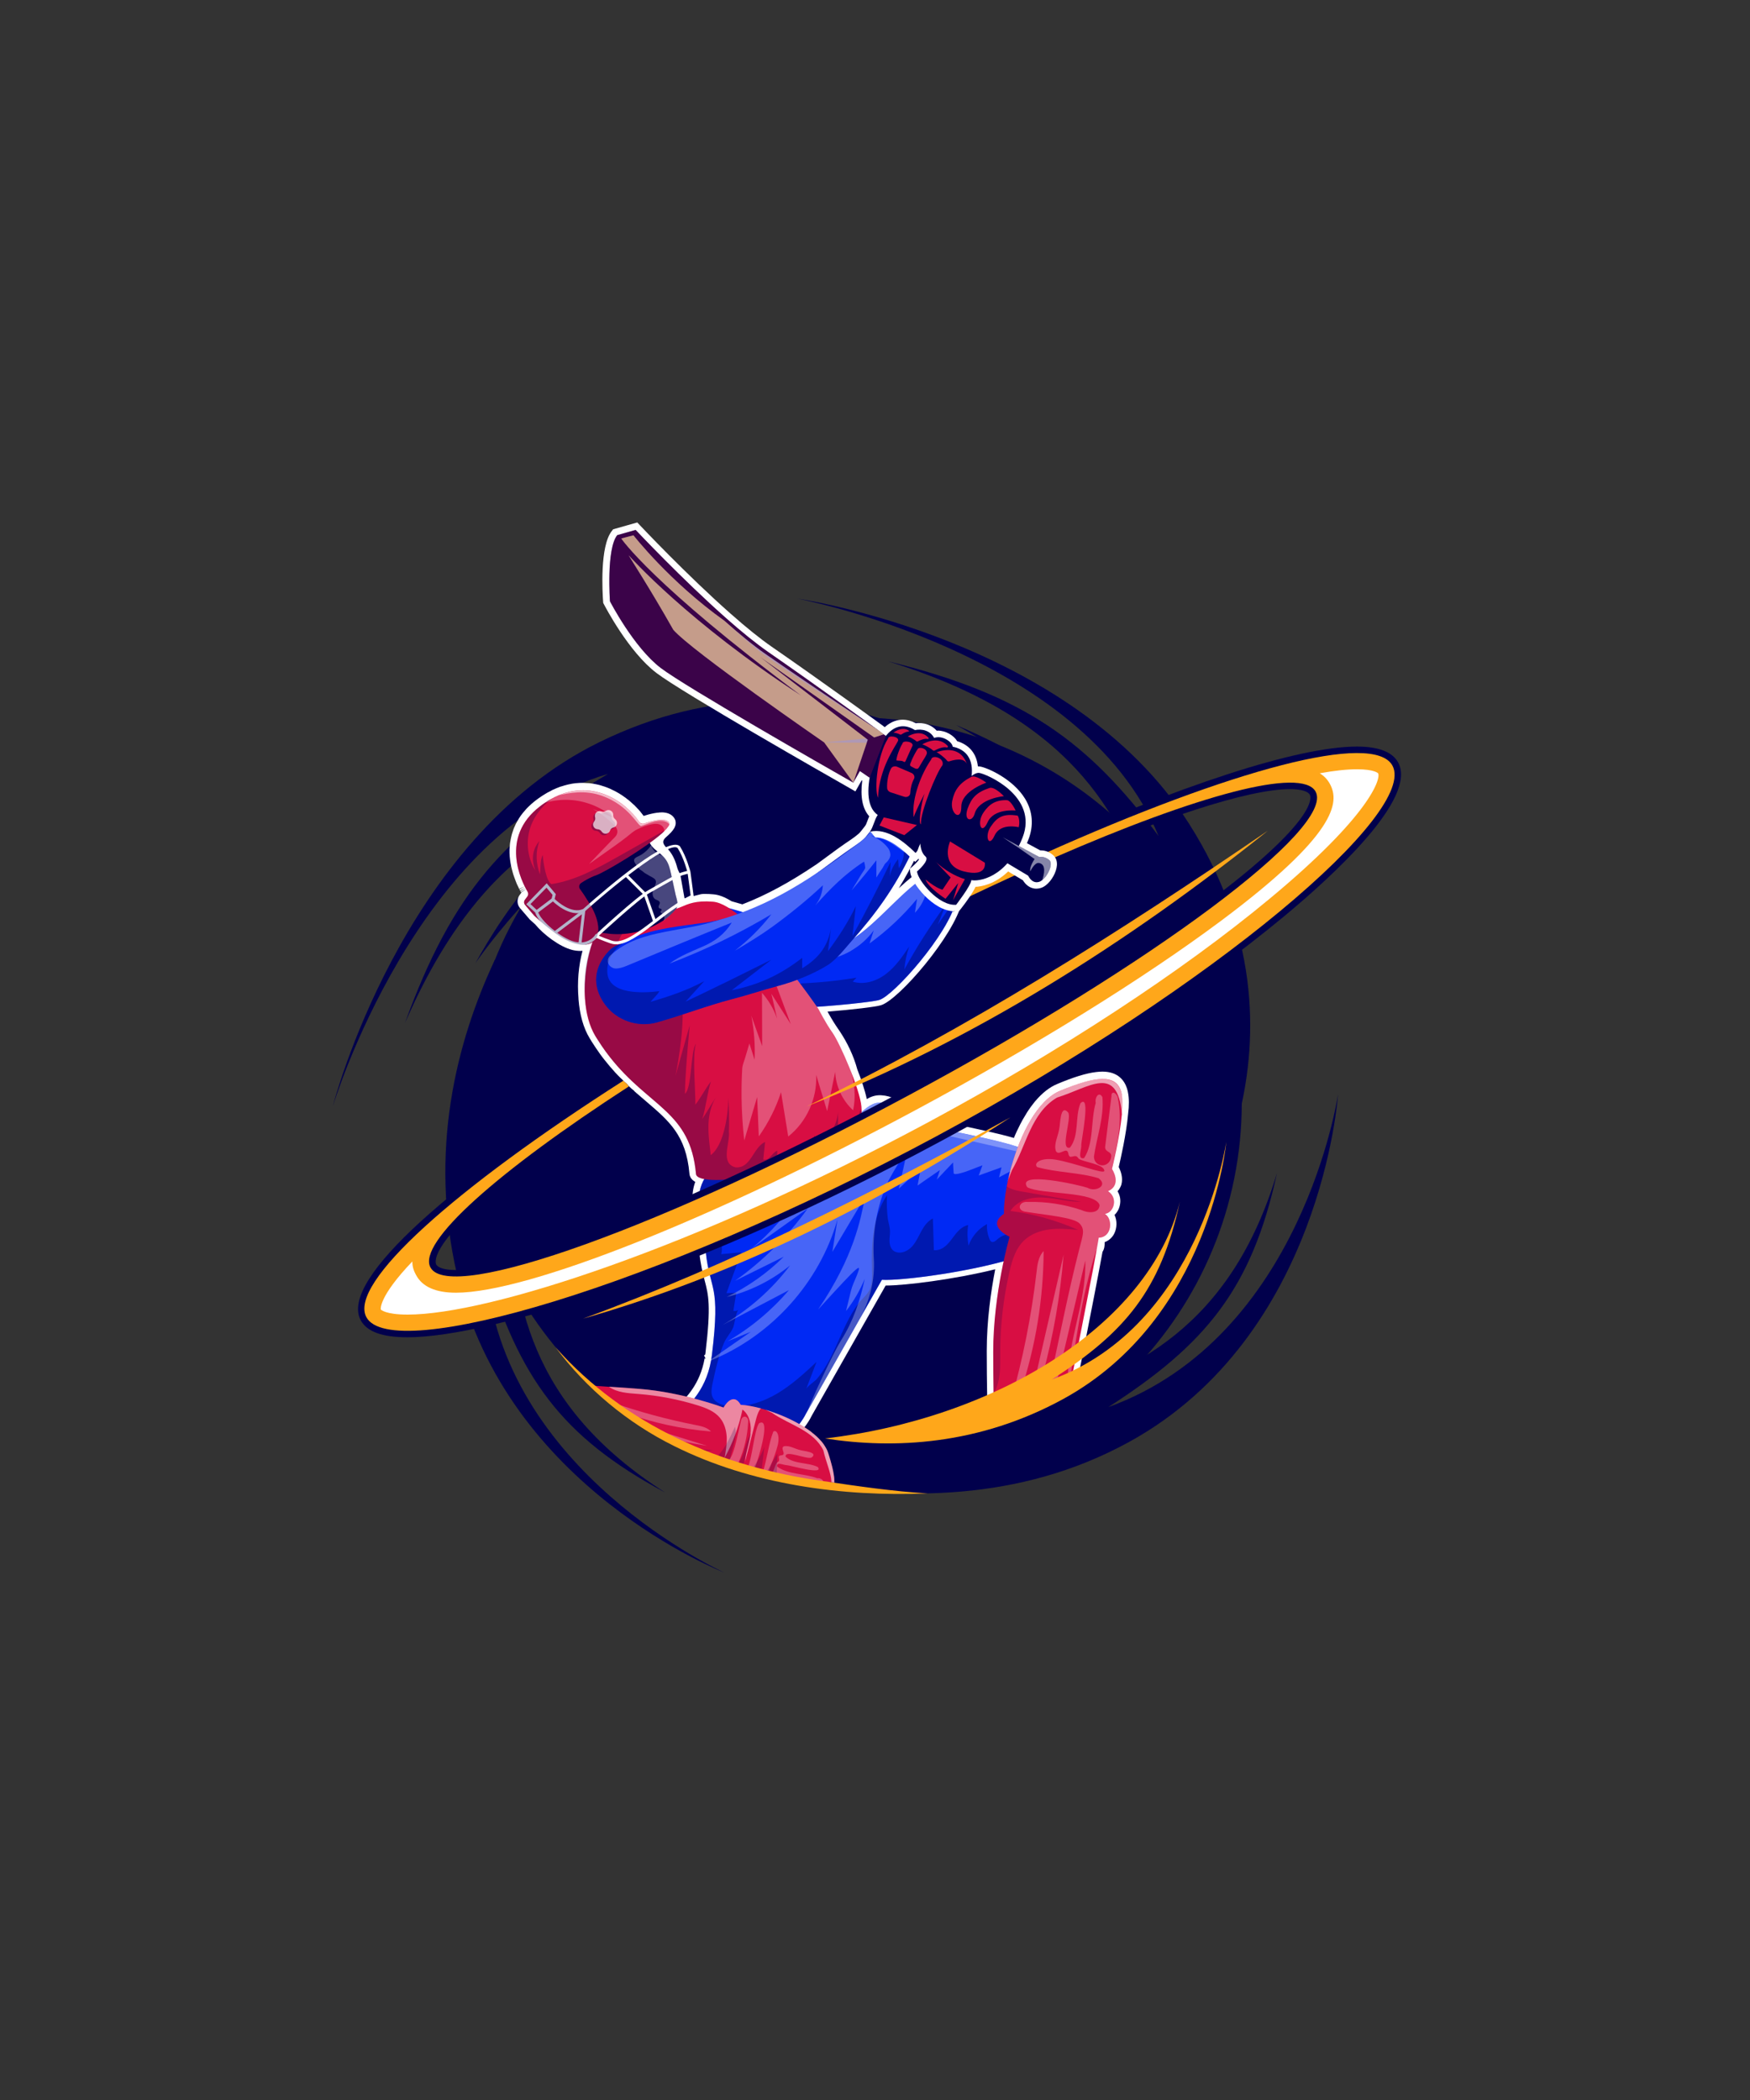 <svg xmlns="http://www.w3.org/2000/svg" xmlns:xlink="http://www.w3.org/1999/xlink" width="100" zoomAndPan="magnify" viewBox="0 0 75 90" height="120" preserveAspectRatio="xMidYMid meet" version="1.0"><rect x="0" y="0" width="75" height="90" fill="#333333" stroke="none"/><defs><filter x="0%" y="0%" width="100%" height="100%" id="3d5274d02f"><feColorMatrix values="0 0 0 0 1 0 0 0 0 1 0 0 0 0 1 0 0 0 1 0" color-interpolation-filters="sRGB"/></filter><clipPath id="ba8acdb1dd"><path d="M 19 41 L 32 41 L 32 67.391 L 19 67.391 Z M 19 41 " clip-rule="nonzero"/></clipPath><clipPath id="ec02732588"><path d="M 14.254 30 L 39 30 L 39 48 L 14.254 48 Z M 14.254 30 " clip-rule="nonzero"/></clipPath><clipPath id="6f928a2ebd"><path d="M 15 31 L 60.754 31 L 60.754 58 L 15 58 Z M 15 31 " clip-rule="nonzero"/></clipPath><clipPath id="34504a3cc5"><path d="M 25 22.391 L 46 22.391 L 46 40 L 25 40 Z M 25 22.391 " clip-rule="nonzero"/></clipPath><clipPath id="de962333c9"><path d="M 26 22.391 L 38 22.391 L 38 34 L 26 34 Z M 26 22.391 " clip-rule="nonzero"/></clipPath><mask id="5057277f3b"><g filter="url(#3d5274d02f)"><rect x="-7.5" width="90" fill="#000000" y="-9" height="108" fill-opacity="0.28"/></g></mask><clipPath id="abe598e6e5"><path d="M 6 0 L 8 0 L 8 3.84 L 6 3.84 Z M 6 0 " clip-rule="nonzero"/></clipPath><clipPath id="e48d49241d"><path d="M 7 1 L 9 1 L 9 3.84 L 7 3.84 Z M 7 1 " clip-rule="nonzero"/></clipPath><clipPath id="72642230a7"><path d="M 7 1 L 10.52 1 L 10.52 3.84 L 7 3.84 Z M 7 1 " clip-rule="nonzero"/></clipPath><clipPath id="4b27535a05"><rect x="0" width="11" y="0" height="4"/></clipPath></defs><path fill="#01004c" d="M 53.219 47.254 C 53.219 56.207 46.055 63.496 37.121 63.754 C 37.117 63.754 37.113 63.754 37.113 63.754 C 37.039 63.758 36.969 63.758 36.898 63.758 C 36.82 63.762 36.742 63.766 36.664 63.766 L 36.625 63.766 C 36.328 63.766 36.035 63.754 35.742 63.738 L 35.738 63.738 C 35.691 63.738 35.648 63.734 35.602 63.734 C 35.16 63.707 34.719 63.66 34.285 63.598 C 34.242 63.59 34.199 63.586 34.156 63.578 C 34.125 63.574 34.09 63.57 34.059 63.566 C 34.051 63.566 34.039 63.562 34.031 63.562 C 33.984 63.555 33.934 63.547 33.883 63.539 C 33.637 63.5 33.395 63.453 33.156 63.398 C 33.121 63.395 33.09 63.387 33.059 63.379 C 33.051 63.379 33.043 63.375 33.035 63.375 C 33.02 63.371 33.004 63.367 32.988 63.363 C 32.941 63.355 32.891 63.344 32.844 63.332 C 32.766 63.312 32.691 63.293 32.613 63.273 C 32.516 63.25 32.414 63.227 32.316 63.199 C 32.316 63.199 32.312 63.199 32.309 63.199 C 32.293 63.195 32.277 63.191 32.262 63.188 C 32.156 63.156 32.051 63.129 31.945 63.098 C 31.914 63.09 31.883 63.078 31.848 63.07 L 31.77 63.047 C 31.707 63.027 31.645 63.008 31.578 62.984 C 31.539 62.973 31.5 62.961 31.461 62.949 C 31.457 62.949 31.449 62.945 31.445 62.941 C 31.398 62.926 31.352 62.91 31.305 62.895 C 31.031 62.805 30.758 62.707 30.488 62.598 C 30.422 62.57 30.352 62.543 30.281 62.516 C 30.281 62.512 30.277 62.512 30.277 62.512 C 30.094 62.438 29.914 62.359 29.734 62.277 C 29.711 62.266 29.691 62.258 29.668 62.246 C 29.602 62.215 29.539 62.188 29.473 62.156 C 29.473 62.152 29.473 62.152 29.473 62.152 C 29.406 62.125 29.34 62.09 29.277 62.059 C 29.262 62.051 29.25 62.047 29.234 62.039 C 28.953 61.898 28.676 61.754 28.402 61.598 C 28.383 61.586 28.363 61.574 28.34 61.562 C 28.336 61.562 28.336 61.559 28.332 61.559 C 28.098 61.422 27.863 61.281 27.637 61.133 C 27.559 61.086 27.484 61.035 27.406 60.984 C 27.34 60.938 27.27 60.891 27.199 60.84 C 27.062 60.75 26.922 60.652 26.789 60.551 C 26.738 60.516 26.688 60.477 26.637 60.438 C 26.57 60.391 26.508 60.34 26.445 60.289 C 26.355 60.227 26.273 60.156 26.188 60.086 C 26.18 60.082 26.172 60.074 26.16 60.066 C 26.148 60.055 26.133 60.047 26.121 60.035 C 25.957 59.898 25.793 59.762 25.637 59.625 C 25.555 59.555 25.477 59.484 25.398 59.41 C 25.391 59.402 25.383 59.395 25.371 59.383 C 25.07 59.109 24.781 58.82 24.504 58.523 C 21.73 55.574 20.035 51.613 20.035 47.254 C 20.035 38.137 27.461 30.746 36.625 30.746 C 45.789 30.746 53.219 38.137 53.219 47.254 Z M 53.219 47.254 " fill-opacity="1" fill-rule="nonzero"/><g clip-path="url(#ba8acdb1dd)"><path fill="#01004c" d="M 26.816 60.648 C 26.816 60.648 22.773 56.508 22.555 52.125 C 22.445 49.879 22.758 47.816 23.012 46.625 C 23.016 46.594 21.961 43.625 21.207 41.137 C 19.547 44.676 18.371 49.336 19.586 54.621 C 21.691 63.789 31.047 67.398 31.047 67.398 C 31.047 67.398 21.434 63.074 20.82 54.281 C 22.254 58.984 24 61.555 28.508 63.965 C 22.707 60.258 21.875 55.719 21.887 51.082 C 21.852 56.23 25.234 59.34 26.812 60.648 Z M 26.816 60.648 " fill-opacity="1" fill-rule="nonzero"/></g><g clip-path="url(#ec02732588)"><path fill="#01004c" d="M 20.379 41.273 C 20.379 41.273 24.066 35.836 28.164 34.75 C 30.27 34.195 32.219 34.16 33.352 34.219 C 33.375 34.223 36.109 32.359 38.402 31.023 C 35.004 29.793 30.578 29.406 25.676 31.812 C 17.18 35.984 14.258 47.43 14.258 47.43 C 14.258 47.43 17.84 35.555 26.059 33.168 C 21.715 35.715 19.391 38.211 17.352 43.855 C 20.547 36.48 24.762 34.656 29.113 33.781 C 24.281 34.727 21.531 39.207 20.379 41.273 Z M 20.379 41.273 " fill-opacity="1" fill-rule="nonzero"/></g><path fill="#01004c" d="M 40.953 31.062 C 40.953 31.062 46.777 34.137 48.293 38.082 C 49.07 40.105 49.309 42.027 49.367 43.156 C 49.367 43.184 51.52 45.688 53.098 47.82 C 53.969 44.324 53.883 39.906 50.965 35.312 C 45.902 27.344 34.156 25.652 34.156 25.652 C 34.156 25.652 46.398 27.945 49.652 35.828 C 46.648 31.801 43.91 29.766 38.051 28.34 C 45.762 30.719 48.027 34.699 49.355 38.918 C 47.906 34.234 43.137 31.984 40.949 31.062 Z M 40.953 31.062 " fill-opacity="1" fill-rule="nonzero"/><path fill="#ffffff" d="M 42.844 63.48 C 42.637 63.48 42.512 63.391 42.441 63.312 C 42.316 63.176 42.27 62.973 42.297 62.707 C 42.344 62.258 42.328 61.516 42.316 60.484 C 42.309 60.238 42.305 59.973 42.305 59.691 C 42.297 59.23 42.289 58.609 42.289 57.898 C 42.289 56.602 42.469 55.336 42.652 54.398 C 40.891 54.832 38.797 55.094 37.969 55.094 C 37.965 55.094 37.961 55.094 37.957 55.094 L 34.789 60.672 C 34.707 60.848 33.879 62.469 31.824 62.469 C 31.293 62.469 30.719 62.355 30.117 62.133 C 28.973 61.699 28.602 61.465 28.531 61.129 C 28.465 60.812 28.711 60.578 28.996 60.301 C 29.395 59.918 30 59.336 30.199 58.215 L 30.242 58.223 L 30.215 58.172 L 30.207 58.172 C 30.207 58.172 30.207 58.164 30.207 58.156 L 30.172 58.09 L 30.223 58.055 C 30.227 58.031 30.23 58.008 30.234 57.984 C 30.48 55.945 30.363 55.496 30.199 54.875 C 30.117 54.566 30.027 54.215 29.965 53.641 C 29.914 53.172 29.852 52.793 29.797 52.453 C 29.68 51.723 29.594 51.203 29.797 50.652 C 29.613 50.551 29.555 50.41 29.547 50.297 C 29.402 48.656 28.68 48.047 27.688 47.199 C 27.141 46.734 26.523 46.207 25.91 45.426 C 25.777 45.262 25.66 45.094 25.543 44.922 C 25.484 44.836 25.426 44.742 25.363 44.648 C 25.34 44.609 25.316 44.57 25.293 44.531 L 25.273 44.5 C 25.004 44.059 24.844 43.488 24.793 42.816 C 24.793 42.816 24.793 42.797 24.793 42.793 C 24.734 42.105 24.793 41.391 24.965 40.75 C 24.93 40.754 24.895 40.754 24.863 40.754 C 24.75 40.754 24.633 40.738 24.52 40.711 C 23.965 40.566 23.285 40.043 22.934 39.613 L 22.707 39.41 L 22.695 39.398 L 22.68 39.379 L 22.289 38.922 C 22.152 38.766 22.145 38.531 22.266 38.363 L 22.34 38.266 L 22.332 38.246 L 22.375 38.219 C 22.375 38.219 22.375 38.215 22.375 38.219 L 22.566 38.098 L 22.32 38.23 L 22.301 38.191 L 22.535 38.043 L 22.289 38.172 L 22.262 38.121 L 22.504 37.977 L 22.254 38.102 L 22.199 37.984 L 22.156 37.898 L 22.117 37.801 L 22.078 37.699 L 22.039 37.594 L 22 37.48 L 21.965 37.359 L 21.934 37.238 L 21.902 37.109 L 21.879 36.977 C 21.879 36.977 21.863 36.859 21.859 36.84 C 21.855 36.824 21.848 36.715 21.844 36.699 C 21.844 36.684 21.836 36.574 21.836 36.555 C 21.836 36.539 21.836 36.426 21.836 36.406 C 21.836 36.387 21.844 36.328 21.844 36.328 C 21.844 36.328 21.844 36.273 21.848 36.258 C 21.848 36.234 21.852 36.215 21.852 36.195 C 21.852 36.195 21.863 36.121 21.863 36.105 C 21.867 36.082 21.871 36.062 21.875 36.039 C 21.875 36.039 21.887 35.969 21.891 35.953 C 21.895 35.93 21.898 35.906 21.906 35.883 L 21.914 35.852 C 21.918 35.832 21.922 35.812 21.926 35.797 C 21.93 35.773 21.938 35.75 21.945 35.727 L 21.957 35.691 C 21.961 35.676 21.965 35.656 21.973 35.641 C 21.98 35.617 21.988 35.594 21.996 35.574 L 22.008 35.535 C 22.016 35.52 22.023 35.5 22.027 35.484 C 22.039 35.465 22.047 35.445 22.055 35.426 L 22.074 35.383 C 22.082 35.363 22.09 35.344 22.098 35.328 C 22.109 35.301 22.121 35.277 22.137 35.258 L 22.156 35.219 C 22.164 35.203 22.176 35.188 22.184 35.172 C 22.199 35.145 22.215 35.121 22.23 35.094 L 22.25 35.059 C 22.258 35.047 22.266 35.031 22.277 35.02 C 22.293 34.996 22.309 34.973 22.324 34.949 L 22.355 34.91 C 22.367 34.895 22.375 34.879 22.387 34.867 C 22.402 34.848 22.418 34.828 22.434 34.809 L 22.469 34.77 C 22.48 34.754 22.496 34.734 22.512 34.719 C 22.531 34.695 22.551 34.672 22.574 34.648 L 22.609 34.613 C 22.621 34.602 22.633 34.586 22.648 34.574 C 22.688 34.535 22.73 34.496 22.773 34.457 L 22.801 34.434 C 22.855 34.387 22.91 34.34 22.973 34.293 C 23.051 34.234 23.125 34.18 23.199 34.133 L 23.227 34.113 C 23.273 34.086 23.312 34.059 23.352 34.035 C 23.379 34.02 23.402 34.004 23.43 33.988 L 23.484 33.957 L 23.496 33.953 C 23.535 33.93 23.582 33.906 23.629 33.883 L 23.66 33.863 C 23.703 33.844 23.746 33.828 23.785 33.809 L 23.855 33.777 C 23.879 33.77 23.902 33.758 23.926 33.75 L 24.004 33.719 C 24.047 33.707 24.09 33.691 24.137 33.68 L 24.172 33.668 C 24.277 33.637 24.391 33.609 24.5 33.59 L 24.551 33.582 C 24.59 33.578 24.625 33.57 24.66 33.566 C 24.676 33.566 24.727 33.562 24.727 33.562 C 24.762 33.559 24.789 33.559 24.816 33.555 C 24.836 33.555 24.902 33.551 24.902 33.551 C 24.926 33.551 24.969 33.551 24.969 33.551 C 24.996 33.551 25.059 33.555 25.059 33.555 C 25.082 33.555 25.102 33.555 25.121 33.559 C 25.148 33.559 25.176 33.562 25.203 33.562 C 25.227 33.562 25.25 33.566 25.27 33.566 C 25.301 33.57 25.328 33.574 25.355 33.578 C 25.375 33.582 25.395 33.586 25.418 33.586 C 25.445 33.59 25.477 33.598 25.504 33.602 L 25.559 33.613 C 25.59 33.621 25.617 33.625 25.648 33.633 L 25.695 33.645 C 25.727 33.652 25.758 33.664 25.785 33.672 L 25.82 33.684 C 25.859 33.695 25.891 33.703 25.922 33.715 L 25.949 33.727 C 25.988 33.738 26.023 33.75 26.055 33.766 L 26.074 33.773 C 26.117 33.789 26.148 33.805 26.184 33.82 L 26.195 33.828 C 26.418 33.926 26.637 34.059 26.836 34.211 L 26.855 34.227 C 26.879 34.246 26.902 34.266 26.93 34.281 L 26.957 34.305 C 26.977 34.324 27.055 34.391 27.055 34.391 C 27.074 34.406 27.145 34.473 27.145 34.473 L 27.199 34.52 L 27.234 34.559 L 27.281 34.605 L 27.316 34.645 L 27.359 34.688 L 27.434 34.773 L 27.504 34.863 L 27.57 34.949 L 27.582 34.969 C 27.711 34.926 27.879 34.879 28.051 34.848 C 28.082 34.844 28.105 34.84 28.129 34.836 L 28.156 34.832 C 28.176 34.828 28.191 34.828 28.203 34.828 L 28.219 34.828 C 28.219 34.828 28.258 34.82 28.258 34.82 L 28.289 34.82 C 28.32 34.82 28.336 34.816 28.352 34.816 L 28.383 34.816 C 28.406 34.816 28.43 34.82 28.453 34.82 L 28.477 34.824 C 28.496 34.828 28.527 34.832 28.555 34.836 C 28.777 34.887 28.879 35.016 28.926 35.113 C 28.945 35.152 28.957 35.195 28.957 35.238 C 28.961 35.262 28.957 35.281 28.957 35.301 L 28.957 35.312 C 28.957 35.312 28.949 35.367 28.945 35.371 L 28.941 35.383 C 28.934 35.414 28.922 35.441 28.906 35.473 L 28.898 35.488 C 28.879 35.52 28.859 35.547 28.836 35.582 C 28.812 35.613 28.785 35.645 28.758 35.676 L 28.73 35.703 C 28.715 35.719 28.66 35.777 28.648 35.785 C 28.531 35.898 28.355 36 28.453 36.188 C 28.492 36.266 28.559 36.324 28.621 36.387 C 28.879 36.664 29.004 37.039 29.074 37.406 C 29.148 37.777 29.176 38.156 29.281 38.52 C 29.281 38.52 29.73 38.398 29.77 38.391 C 29.852 38.371 29.934 38.348 30.016 38.328 C 30.09 38.309 30.168 38.312 30.242 38.312 C 30.344 38.312 30.453 38.316 30.57 38.328 C 30.801 38.344 31.055 38.441 31.352 38.625 C 31.488 38.664 31.645 38.707 31.816 38.758 C 32.84 38.363 33.859 37.809 35.016 37.027 L 35.254 36.852 C 35.676 36.539 36.074 36.246 36.477 35.977 C 36.531 35.938 36.582 35.902 36.625 35.871 C 36.684 35.828 36.746 35.773 36.809 35.723 C 36.875 35.66 36.922 35.594 36.996 35.5 C 37.039 35.445 37.082 35.391 37.141 35.316 L 37.242 35.113 L 37.297 35.129 L 37.312 35.113 L 37.488 35.164 C 37.543 35.18 37.59 35.199 37.641 35.215 L 37.66 35.223 C 38.082 35.34 38.449 35.527 38.773 35.793 C 38.875 35.875 38.945 35.984 38.996 36.059 C 39.008 36.078 39.02 36.094 39.027 36.109 C 39.113 36.199 39.184 36.281 39.254 36.367 L 39.363 36.504 L 39.289 36.66 C 39.047 37.156 38.797 37.617 38.52 38.066 C 38.719 37.883 38.93 37.699 39.152 37.527 C 39.18 37.508 39.211 37.488 39.254 37.469 C 39.32 37.438 39.391 37.418 39.461 37.414 C 39.496 37.41 39.531 37.406 39.566 37.406 C 39.711 37.406 39.809 37.449 39.875 37.5 C 40.168 37.625 40.48 37.879 40.734 38.086 C 40.852 38.184 40.965 38.273 41.043 38.324 C 41.055 38.332 41.066 38.34 41.078 38.344 L 41.273 38.441 L 41.227 38.656 C 40.895 40.094 38.52 42.852 37.754 43.082 C 37.52 43.152 36.543 43.27 35.465 43.355 C 35.484 43.383 35.5 43.414 35.516 43.445 C 35.656 43.695 35.793 43.914 35.91 44.082 C 35.926 44.105 35.941 44.129 35.961 44.156 C 36.312 44.672 36.586 45.254 36.742 45.832 C 36.895 46.219 37.066 46.711 37.148 47.102 C 37.312 47.004 37.5 46.938 37.711 46.938 C 37.734 46.938 37.754 46.938 37.777 46.941 C 37.988 46.953 38.188 47.008 38.371 47.102 C 38.762 47.301 38.977 47.629 39.074 47.82 C 39.34 47.871 39.945 47.984 40.641 48.125 C 41.965 48.395 42.906 48.609 43.453 48.77 C 43.473 48.727 43.488 48.68 43.508 48.637 C 43.535 48.582 43.559 48.527 43.582 48.473 L 43.625 48.387 C 43.688 48.254 43.754 48.121 43.824 47.996 L 43.852 47.949 C 43.891 47.883 43.93 47.816 43.969 47.754 C 43.984 47.727 43.996 47.703 44.012 47.68 C 44.039 47.637 44.066 47.594 44.098 47.551 C 44.125 47.512 44.152 47.473 44.18 47.434 C 44.199 47.41 44.215 47.387 44.234 47.363 C 44.273 47.309 44.316 47.258 44.355 47.207 L 44.379 47.18 C 44.676 46.832 44.988 46.59 45.309 46.457 C 46.004 46.164 46.551 45.996 46.973 45.945 C 47.066 45.934 47.16 45.926 47.246 45.926 C 47.922 45.926 48.191 46.316 48.297 46.641 L 48.301 46.652 C 48.309 46.672 48.312 46.691 48.316 46.711 C 48.32 46.723 48.324 46.738 48.328 46.75 L 48.332 46.77 C 48.336 46.793 48.34 46.809 48.344 46.832 C 48.391 47.07 48.395 47.371 48.348 47.734 C 48.27 48.605 48.027 49.676 47.945 50.016 C 48.027 50.176 48.141 50.469 48.059 50.77 C 48.031 50.852 47.984 50.957 47.895 51.055 C 48.004 51.23 48.043 51.445 47.992 51.66 C 47.957 51.824 47.875 51.965 47.766 52.07 C 47.883 52.32 47.875 52.629 47.75 52.875 C 47.66 53.047 47.516 53.172 47.344 53.234 C 47.344 53.355 47.34 53.512 47.25 53.652 C 46.934 55.414 45.953 60.309 45.941 60.359 L 45.547 63.004 L 45.188 62.793 C 45.188 62.793 44.906 62.633 44.582 62.633 C 44.371 62.633 44.188 62.703 44.035 62.84 C 43.773 63.078 43.266 63.48 42.84 63.48 Z M 42.844 63.48 " fill-opacity="1" fill-rule="nonzero"/><path fill="#0029f4" d="M 40.965 38.633 C 40.645 40.023 38.309 42.668 37.684 42.855 C 37.152 43.02 31.129 43.582 30.871 42.938 C 30.777 42.711 30.504 42.332 30.188 41.902 C 29.5 40.973 28.625 39.828 29.066 39.609 C 29.395 39.449 30.43 38.754 30.758 38.805 C 31.629 38.941 36.105 40.559 36.621 40.195 C 37.645 39.48 38.387 38.52 39.336 37.789 C 39.715 37.5 40.531 38.355 40.902 38.598 C 40.926 38.609 40.945 38.625 40.965 38.633 Z M 40.965 38.633 " fill-opacity="1" fill-rule="nonzero"/><path fill="#01004c" d="M 40.965 38.633 C 40.645 40.023 38.309 42.668 37.684 42.855 C 37.152 43.02 31.129 43.582 30.871 42.938 C 30.777 42.711 30.504 42.332 30.188 41.902 C 32.34 42.254 34.555 42.254 36.707 41.902 C 36.652 41.957 36.598 42.016 36.543 42.07 C 37.031 42.223 37.578 42.047 37.98 41.734 C 38.387 41.422 38.68 40.988 38.965 40.566 C 38.855 40.883 38.785 41.215 38.758 41.551 C 39.285 40.586 39.879 39.66 40.531 38.773 C 40.418 39.059 40.305 39.344 40.191 39.629 C 40.426 39.285 40.664 38.941 40.902 38.594 C 40.926 38.609 40.945 38.621 40.965 38.633 Z M 40.965 38.633 " fill-opacity="0.4" fill-rule="nonzero"/><path fill="#ffffff" d="M 36.465 40.75 C 36.848 40.531 37.188 40.23 37.445 39.875 L 37.266 40.434 C 38.02 39.887 38.707 39.242 39.301 38.523 C 39.273 38.723 39.238 38.918 39.211 39.117 C 39.441 38.883 39.609 38.582 39.688 38.266 C 39.715 38.168 39.801 37.871 39.742 37.781 C 39.672 37.684 39.414 37.73 39.336 37.789 C 38.387 38.52 37.645 39.48 36.621 40.199 C 36.59 40.219 36.555 40.23 36.516 40.238 C 36.328 40.281 36.109 40.238 35.926 40.211 C 35.621 40.164 35.316 40.09 35.02 40.016 C 34.656 39.926 34.293 39.824 33.934 39.723 C 33.746 39.668 33.555 39.617 33.371 39.559 C 33.199 39.5 33.086 39.488 32.898 39.496 C 32.828 39.645 32.887 39.832 33.004 39.953 C 33.121 40.07 33.277 40.137 33.434 40.195 C 34.234 40.492 35.086 40.648 35.938 40.652 L 35.375 41.141 C 35.758 41.078 36.129 40.945 36.465 40.754 Z M 36.465 40.75 " fill-opacity="0.28" fill-rule="nonzero"/><path fill="#0029f4" d="M 45.402 52.883 C 45.297 53.059 45.098 53.219 44.832 53.371 C 44.57 53.523 44.242 53.664 43.871 53.793 C 41.848 54.5 38.555 54.906 37.797 54.848 L 37.629 55.141 L 36.832 56.547 L 34.605 60.473 L 34.543 60.582 C 34.543 60.582 33.395 63.105 30.219 61.91 C 27.129 60.75 29.977 61.117 30.477 58.301 C 30.48 58.285 30.48 58.27 30.484 58.254 C 30.492 58.191 30.504 58.125 30.512 58.059 C 30.887 54.98 30.434 55.379 30.246 53.652 C 30.059 51.926 29.711 51.316 30.219 50.465 C 30.219 50.465 32.355 50.094 34.434 49.352 C 34.855 49.199 35.211 49.02 35.512 48.832 C 36.695 48.094 37.086 47.211 37.77 47.254 C 38.621 47.305 38.891 48.102 38.891 48.102 C 38.891 48.102 42.492 48.766 43.586 49.141 C 43.613 49.148 43.645 49.16 43.672 49.172 C 43.785 49.219 43.898 49.281 44.016 49.359 C 44.133 49.438 44.246 49.531 44.363 49.637 C 44.383 49.656 44.41 49.68 44.43 49.699 C 44.449 49.719 44.469 49.738 44.488 49.758 C 44.496 49.766 44.504 49.773 44.512 49.781 C 44.516 49.785 44.523 49.793 44.531 49.801 C 44.562 49.836 44.598 49.871 44.629 49.906 C 44.668 49.949 44.707 49.992 44.742 50.039 C 44.773 50.078 44.805 50.117 44.836 50.156 C 44.844 50.168 44.852 50.176 44.859 50.188 C 44.891 50.227 44.922 50.27 44.953 50.312 C 45.516 51.117 45.836 52.148 45.398 52.879 Z M 45.402 52.883 " fill-opacity="1" fill-rule="nonzero"/><path fill="#01004c" d="M 43.867 53.793 C 41.848 54.5 38.555 54.906 37.797 54.848 L 37.629 55.141 L 36.832 56.547 L 34.605 60.473 L 34.543 60.582 C 34.543 60.582 33.395 63.105 30.219 61.91 C 27.129 60.75 29.977 61.117 30.473 58.301 C 30.477 58.285 30.48 58.27 30.484 58.254 C 30.492 58.191 30.504 58.125 30.512 58.059 C 30.887 54.98 30.43 55.379 30.246 53.652 C 30.059 51.926 29.711 51.316 30.219 50.465 C 30.219 50.465 32.352 50.094 34.434 49.352 C 34.855 49.199 35.211 49.02 35.512 48.832 C 35.777 48.75 36.043 48.66 36.305 48.57 C 36.34 48.758 36.254 48.949 36.125 49.09 C 35.996 49.23 35.828 49.328 35.664 49.422 C 34.957 49.832 34.25 50.238 33.543 50.648 C 33.609 50.512 33.68 50.375 33.746 50.238 C 33.312 50.457 32.879 50.676 32.445 50.895 C 32.449 50.824 32.457 50.754 32.461 50.688 C 32.074 50.789 31.68 50.895 31.344 51.105 C 31.004 51.316 30.723 51.656 30.68 52.051 C 30.613 52.625 31.055 53.191 30.91 53.75 C 31.199 53.723 31.484 53.695 31.773 53.668 C 31.559 54.254 31.348 54.836 31.133 55.422 C 31.273 55.418 31.414 55.41 31.555 55.402 C 31.512 55.66 31.469 55.918 31.43 56.176 C 31.504 56.199 31.59 56.18 31.652 56.133 C 31.539 56.219 31.484 56.738 31.422 56.891 C 31.316 57.133 31.137 57.309 31.035 57.539 C 30.797 58.102 30.656 58.73 30.531 59.324 C 30.496 59.504 30.465 59.699 30.535 59.867 C 30.652 60.133 30.973 60.238 31.262 60.262 C 31.98 60.32 32.699 60.086 33.316 59.719 C 33.934 59.352 34.469 58.859 34.992 58.371 C 34.844 58.758 34.695 59.148 34.547 59.539 C 34.598 59.402 34.922 59.207 35.023 59.082 C 35.18 58.895 35.316 58.688 35.438 58.477 C 35.691 58.039 35.883 57.57 36.09 57.113 C 36.297 56.664 36.516 56.215 36.82 55.824 C 36.969 55.641 37.168 55.488 37.27 55.273 C 37.391 55.008 37.379 54.707 37.371 54.422 C 37.336 53.316 37.398 52.141 38.016 51.219 C 37.996 51.551 38.008 51.883 38.047 52.211 C 38.066 52.359 38.113 52.5 38.133 52.648 C 38.156 52.797 38.133 52.934 38.125 53.074 C 38.109 53.273 38.141 53.5 38.305 53.613 C 38.355 53.648 38.418 53.668 38.48 53.68 C 38.727 53.711 38.965 53.57 39.121 53.383 C 39.277 53.195 39.375 52.969 39.492 52.754 C 39.609 52.539 39.762 52.328 39.98 52.219 L 40.023 53.578 C 40.23 53.605 40.438 53.492 40.586 53.344 C 40.738 53.195 40.848 53.016 40.98 52.855 C 41.117 52.691 41.285 52.543 41.492 52.504 C 41.449 52.797 41.457 53.094 41.508 53.387 C 41.645 52.996 41.934 52.656 42.301 52.461 C 42.285 52.684 42.324 52.906 42.41 53.109 C 42.426 53.152 42.449 53.195 42.492 53.219 C 42.578 53.262 42.676 53.176 42.75 53.109 C 42.906 52.969 43.117 52.891 43.328 52.883 C 43.41 52.883 43.57 52.879 43.637 52.934 C 43.707 52.996 43.742 53.16 43.77 53.246 C 43.82 53.422 43.855 53.609 43.871 53.793 Z M 43.867 53.793 " fill-opacity="0.4" fill-rule="nonzero"/><path fill="#ffffff" d="M 45.398 52.883 C 45.297 53.055 45.098 53.219 44.832 53.371 C 44.695 53.348 44.57 53.277 44.5 53.16 C 44.379 52.957 44.469 52.699 44.52 52.469 C 44.621 52.02 44.574 51.539 44.383 51.121 C 44.363 51.066 44.336 51.016 44.309 50.965 C 44.207 50.777 44.066 50.602 43.875 50.516 C 43.641 50.406 43.348 50.457 43.164 50.633 C 43.25 50.469 43.336 50.301 43.422 50.137 C 43.219 50.246 43.02 50.352 42.816 50.457 C 42.852 50.316 42.887 50.172 42.922 50.027 C 42.598 50.145 42.27 50.262 41.945 50.379 C 42 50.234 42.051 50.09 42.105 49.941 C 41.883 50.027 41.664 50.113 41.441 50.195 C 41.402 50.211 40.879 50.395 40.871 50.281 C 40.859 50.129 40.852 49.977 40.844 49.82 C 40.609 50.066 40.379 50.309 40.148 50.555 C 40.191 50.418 40.238 50.281 40.281 50.148 C 39.961 50.367 39.641 50.586 39.324 50.809 C 39.371 50.559 39.418 50.309 39.465 50.059 C 39.152 50.352 38.84 50.648 38.523 50.941 C 38.648 50.371 38.773 49.797 38.902 49.227 C 38.871 49.363 38.695 49.547 38.621 49.668 C 38.516 49.84 38.41 50.02 38.305 50.195 C 38.23 50.328 38.156 50.457 38.086 50.59 C 38.082 50.59 38.082 50.594 38.082 50.594 C 37.594 51.621 37.379 52.797 37.449 53.941 C 37.504 54.852 37.281 55.754 36.832 56.547 L 34.602 60.473 C 34.824 59.906 35.672 58.043 36.051 57.438 C 36.562 56.621 36.859 55.758 37.059 54.812 C 36.855 55.305 36.586 55.77 36.258 56.188 C 36.328 55.898 36.398 55.609 36.469 55.32 C 36.535 55.062 36.625 54.906 36.723 54.656 C 36.922 54.133 36.961 54.039 35.059 56.125 C 36.594 53.863 36.883 52.266 37.078 51.285 C 36.609 52.074 36.141 52.863 35.672 53.652 C 35.746 53.188 35.816 52.727 35.891 52.266 C 35.129 54.953 33.07 57.246 30.473 58.301 C 30.426 58.32 30.379 58.34 30.332 58.359 C 30.383 58.324 30.434 58.289 30.484 58.254 C 31.047 57.863 31.609 57.473 32.176 57.078 C 31.844 57.215 31.512 57.352 31.18 57.484 C 32.172 56.91 33.066 56.164 33.809 55.293 C 32.859 55.793 31.906 56.293 30.953 56.793 C 32.082 56.145 33.078 55.27 33.859 54.234 C 33.07 54.879 32.137 55.344 31.145 55.586 C 32.051 55.148 32.879 54.566 33.59 53.859 C 32.895 54.203 32.199 54.547 31.504 54.891 C 32.699 54.039 33.758 52.988 34.613 51.797 L 32.184 53.531 C 33.023 52.848 33.746 52.023 34.309 51.102 C 33.477 51.625 32.645 52.145 31.812 52.668 C 32.68 52.07 33.441 51.312 34.043 50.449 C 33.043 51.152 32.043 51.855 31.043 52.559 C 31.895 51.867 32.75 51.176 33.602 50.484 C 32.859 50.898 32.121 51.309 31.379 51.719 L 32.402 50.527 C 31.902 50.676 31.398 50.82 30.898 50.969 C 31.5 50.656 32.102 50.344 32.703 50.031 C 33.266 49.734 33.836 49.566 34.434 49.352 C 35.688 48.902 36.332 48.215 36.832 47.75 C 37.16 47.441 37.43 47.234 37.766 47.254 C 38.621 47.309 38.891 48.105 38.891 48.105 C 38.891 48.105 42.492 48.77 43.586 49.141 C 43.613 49.152 43.645 49.16 43.672 49.172 C 43.793 49.227 43.906 49.293 44.016 49.363 C 44.07 49.398 44.129 49.441 44.184 49.484 C 44.242 49.535 44.301 49.586 44.359 49.637 C 44.383 49.656 44.406 49.68 44.43 49.703 C 44.449 49.719 44.469 49.738 44.488 49.758 C 44.496 49.766 44.504 49.773 44.512 49.781 C 44.516 49.789 44.523 49.793 44.531 49.801 C 44.562 49.836 44.598 49.875 44.629 49.91 C 44.668 49.953 44.707 49.996 44.742 50.039 C 44.777 50.082 44.805 50.121 44.836 50.16 C 44.844 50.168 44.852 50.18 44.859 50.188 C 44.891 50.23 44.922 50.273 44.953 50.316 C 45.516 51.121 45.836 52.152 45.398 52.883 Z M 45.398 52.883 " fill-opacity="0.28" fill-rule="nonzero"/><path fill="#ffffff" d="M 44.184 49.484 C 43.137 49.246 41.344 48.836 40.191 48.574 C 38.887 48.273 38.492 48.562 38.379 48.715 L 38.629 48.234 C 38.629 48.234 38.508 47.727 37.746 47.633 C 36.984 47.543 36.852 49.219 36.836 48.699 C 36.828 48.43 36.832 48.051 36.832 47.75 C 37.16 47.441 37.43 47.234 37.766 47.254 C 38.621 47.309 38.891 48.105 38.891 48.105 C 38.891 48.105 42.492 48.77 43.586 49.141 C 43.613 49.152 43.645 49.16 43.672 49.172 C 43.793 49.227 43.906 49.293 44.016 49.363 C 44.07 49.398 44.129 49.441 44.184 49.484 Z M 44.184 49.484 " fill-opacity="0.3" fill-rule="nonzero"/><path fill="#d80e43" d="M 36.926 47.742 C 36.922 47.902 36.898 48.051 36.859 48.188 C 36.828 48.312 36.781 48.426 36.723 48.527 C 36.602 48.738 36.434 48.895 36.223 48.961 C 36.176 48.977 36.117 48.996 36.055 49.02 C 36.055 49.023 36.055 49.023 36.051 49.023 C 35.418 49.273 33.961 50.008 32.637 50.312 C 31.18 50.652 29.859 50.66 29.828 50.312 C 29.586 47.621 27.832 47.465 26.133 45.297 C 26.012 45.145 25.895 44.984 25.777 44.809 C 25.719 44.723 25.66 44.633 25.602 44.539 C 25.57 44.496 25.543 44.445 25.512 44.398 C 25.25 43.965 25.113 43.414 25.074 42.836 C 25.074 42.832 25.07 42.824 25.07 42.816 C 25.012 41.949 25.164 41.02 25.414 40.316 C 25.418 40.305 25.422 40.293 25.43 40.277 C 25.832 39.199 26.812 38.504 27.871 38.773 C 27.945 38.793 28.02 38.816 28.094 38.844 C 29.258 39.281 29.074 38.523 30.559 38.645 C 32.039 38.766 35.078 43.246 35.078 43.246 C 35.078 43.246 35.379 43.844 35.691 44.281 C 36 44.719 36.859 46.691 36.918 47.426 C 36.926 47.535 36.93 47.641 36.926 47.742 Z M 36.926 47.742 " fill-opacity="1" fill-rule="nonzero"/><path fill="#01004c" d="M 36.902 48.203 C 36.895 48.301 36.824 48.676 36.715 48.793 C 36.57 48.953 35.73 49.379 35.73 49.379 C 35.098 49.629 33.965 50.008 32.641 50.316 C 31.18 50.652 29.859 50.664 29.828 50.316 C 29.59 47.621 27.832 47.465 26.133 45.301 C 26.016 45.148 25.895 44.984 25.777 44.812 C 25.719 44.723 25.66 44.633 25.602 44.543 C 25.574 44.496 25.543 44.449 25.516 44.398 C 25.277 43.984 25.129 43.434 25.074 42.84 C 25.074 42.832 25.074 42.824 25.074 42.816 C 25 41.988 25.105 41.07 25.414 40.32 C 25.418 40.305 25.422 40.293 25.43 40.281 C 25.859 39.258 26.66 38.543 27.875 38.777 C 27.047 39.18 26.547 40.078 26.277 40.926 C 25.445 42.918 27.832 43.156 29.246 43.066 C 29.328 44.23 28.973 46.004 28.949 46.113 L 29.559 43.941 C 29.559 43.941 29.352 46.082 29.355 46.879 C 29.664 46.621 29.586 45.051 29.828 44.73 C 29.66 45.172 29.816 46.871 29.801 47.344 C 30.051 47.023 30.223 46.668 30.469 46.348 C 30.336 46.723 30.227 47.586 30.094 47.961 C 30.219 47.781 30.562 47.203 30.684 47.023 C 30.211 47.797 30.371 48.707 30.461 49.508 C 31.203 48.926 31.223 47.035 31.223 47.035 C 31.223 47.035 31.266 48.012 31.238 48.496 C 31.297 48.98 30.855 49.832 31.504 50.027 C 32.188 50.105 32.266 49.176 32.789 48.941 C 32.762 49.191 32.738 49.445 32.711 49.695 C 32.98 49.766 33.09 49.387 33.312 49.316 C 33.312 49.391 33.312 49.465 33.312 49.539 C 33.883 49.438 34.758 49.297 34.918 48.645 C 34.926 48.793 34.93 48.941 34.938 49.094 C 35.488 48.832 35.879 48.262 35.914 47.656 C 35.918 48.02 35.922 48.387 35.922 48.754 C 36.145 48.648 36.32 48.461 36.406 48.234 C 36.418 48.277 36.43 48.32 36.441 48.363 C 36.664 48.137 36.816 47.848 36.879 47.539 C 36.898 47.602 36.914 47.672 36.926 47.738 C 36.953 47.891 36.953 48.051 36.898 48.199 Z M 36.902 48.203 " fill-opacity="0.3" fill-rule="nonzero"/><path fill="#ffffff" d="M 31.895 48.883 C 32.078 48.262 32.266 47.641 32.449 47.016 C 32.473 47.578 32.496 48.141 32.52 48.703 C 32.93 48.125 33.254 47.48 33.473 46.809 C 33.574 47.441 33.68 48.074 33.781 48.707 C 34.57 48.086 35.031 47.066 34.977 46.066 C 35.133 46.582 35.293 47.102 35.449 47.617 C 35.566 47.059 35.68 46.496 35.793 45.938 C 35.82 46.559 36.102 47.164 36.562 47.582 C 36.805 46.465 36.34 45.199 35.691 44.285 C 35.383 43.848 35.082 43.25 35.082 43.25 C 34.816 42.859 34.539 42.477 34.254 42.102 C 33.973 41.727 33.695 41.375 33.402 41.023 C 33.137 40.703 32.816 40.434 32.57 40.102 C 32.621 40.172 32.652 40.273 32.684 40.355 C 32.723 40.441 32.758 40.531 32.793 40.621 C 32.855 40.801 32.914 40.984 32.961 41.172 C 32.984 41.266 33.004 41.359 33.023 41.453 C 33.039 41.535 33.039 41.613 33.066 41.691 C 33.141 41.887 33.211 42.078 33.285 42.273 C 33.488 42.812 33.688 43.352 33.891 43.891 C 33.613 43.457 33.336 43.023 33.059 42.59 C 33.141 42.945 33.223 43.301 33.305 43.656 C 33.164 43.25 32.941 42.871 32.656 42.547 C 32.656 43.309 32.66 44.07 32.664 44.832 C 32.508 44.398 32.355 43.965 32.199 43.531 C 32.32 44.152 32.367 44.785 32.34 45.418 C 32.266 45.184 32.191 44.953 32.117 44.719 C 32.059 44.918 32 45.113 31.941 45.312 C 31.895 45.477 31.816 45.641 31.809 45.809 C 31.785 46.219 31.777 46.629 31.781 47.043 C 31.789 47.656 31.828 48.273 31.898 48.887 Z M 31.895 48.883 " fill-opacity="0.28" fill-rule="nonzero"/><path fill="#0029f4" d="M 33.32 42.262 C 34.07 42.062 34.871 41.738 35.477 41.359 C 35.844 41.129 36.258 40.598 36.422 40.414 C 37.559 39.141 38.336 38.051 39.047 36.582 C 38.594 36.02 38.105 35.676 37.418 35.473 C 37.098 35.855 37.129 35.918 36.641 36.246 C 35.496 37.02 34.297 38.043 32.984 38.738 C 32.328 39.09 31.5 39.258 30.746 39.445 C 29.625 39.727 28.434 39.953 27.309 40.254 C 26.879 40.371 26.414 40.422 26.094 40.758 C 25.457 41.43 25.355 42.254 25.918 43.035 C 26.418 43.734 27.34 44.051 28.16 43.816 C 29.262 43.504 30.289 43.105 31.375 42.82 C 32.031 42.652 32.684 42.43 33.32 42.262 Z M 33.32 42.262 " fill-opacity="1" fill-rule="nonzero"/><path fill="#01004c" d="M 33.32 42.262 C 34.07 42.062 34.871 41.738 35.477 41.359 C 35.844 41.129 36.258 40.598 36.422 40.414 C 37.559 39.141 38.336 38.051 39.047 36.582 C 38.594 36.02 38.105 35.676 37.418 35.473 C 37.098 35.855 37.129 35.918 36.641 36.246 C 35.496 37.02 34.297 38.043 32.984 38.738 C 32.328 39.09 31.5 39.258 30.746 39.445 C 29.625 39.727 28.434 39.953 27.309 40.254 C 26.879 40.371 26.414 40.422 26.094 40.758 C 25.457 41.43 25.355 42.254 25.918 43.035 C 26.418 43.734 27.34 44.051 28.16 43.816 C 29.262 43.504 30.289 43.105 31.375 42.82 C 32.031 42.652 32.684 42.43 33.32 42.262 Z M 33.32 42.262 " fill-opacity="0.4" fill-rule="nonzero"/><path fill="#0029f4" d="M 32.766 41.355 C 32.297 41.715 31.828 42.078 31.359 42.441 C 32.516 42.207 33.453 41.773 34.379 41.051 C 34.379 41.203 34.379 41.352 34.379 41.5 C 35.07 41.074 35.465 40.586 35.617 39.781 C 35.574 40.109 35.531 40.438 35.484 40.766 C 35.941 40.152 36.344 39.527 36.676 38.84 C 36.633 39.27 36.582 39.691 36.531 40.121 C 37.109 39.074 37.648 38.016 38.168 36.941 C 38.156 37.145 38.145 37.348 38.133 37.551 C 38.195 37.27 38.312 37.043 38.492 36.82 C 38.5 36.953 38.512 37.082 38.52 37.215 C 39.129 36.191 38.352 35.762 37.406 35.48 C 37.25 35.789 36.988 36 36.723 36.199 C 34.832 37.605 33.047 38.82 30.734 39.453 C 29.336 39.75 25.969 39.738 26.027 41.656 C 26.059 42.656 27.598 42.559 28.258 42.48 C 28.176 42.637 28 42.785 27.879 42.938 C 28.676 42.703 29.449 42.445 30.18 42.051 C 29.914 42.34 29.648 42.633 29.383 42.926 C 30.617 42.344 31.84 41.738 33.062 41.129 C 32.965 41.203 32.867 41.277 32.766 41.355 Z M 32.766 41.355 " fill-opacity="1" fill-rule="nonzero"/><path fill="#ffffff" d="M 33.043 39.762 C 33.836 39.184 34.559 38.605 35.266 37.941 C 35.238 38.277 35.145 38.539 34.941 38.809 C 35.574 38.094 36.223 37.441 37.027 36.93 C 37.043 36.922 37.094 37.184 37.074 37.219 C 37.027 37.309 36.965 37.391 36.914 37.469 C 36.77 37.703 36.641 37.934 36.496 38.16 C 36.863 37.738 37.215 37.309 37.559 36.871 C 37.559 37.117 37.559 37.363 37.559 37.609 C 37.648 37.465 37.734 37.328 37.832 37.188 C 37.863 37.141 37.879 37.094 37.918 37.035 C 37.957 36.98 38.027 36.938 38.074 36.863 C 38.121 36.793 38.168 36.707 38.156 36.605 C 38.148 36.504 38.109 36.398 38.035 36.312 C 37.836 36.07 37.605 35.918 37.312 35.805 C 37.59 35.859 37.852 35.945 38.098 36.082 C 38.348 36.215 38.562 36.406 38.797 36.547 C 38.801 36.547 38.82 36.453 38.812 36.414 C 38.805 36.375 38.82 36.316 38.777 36.258 C 38.738 36.199 38.68 36.105 38.609 36.047 C 38.25 35.754 37.859 35.582 37.402 35.48 C 37.246 35.789 36.984 36 36.719 36.199 C 34.84 37.602 33.039 38.82 30.754 39.445 C 30.012 39.695 29.266 39.781 28.492 39.938 C 27.629 40.109 26.855 40.328 26.184 40.922 C 26.094 41.004 26.035 41.098 26.055 41.238 C 26.074 41.379 26.227 41.504 26.387 41.508 C 26.547 41.508 26.703 41.457 26.852 41.395 C 28.352 40.77 29.852 40.148 31.359 39.539 C 31.062 40.027 30.656 40.328 30.145 40.555 C 29.629 40.781 29.145 40.965 28.691 41.297 C 30.219 40.715 31.656 40.02 33.059 39.184 C 32.598 39.777 32.082 40.285 31.492 40.746 C 32.008 40.441 32.566 40.105 33.043 39.758 Z M 33.043 39.762 " fill-opacity="0.28" fill-rule="nonzero"/><path fill="#ffffff" d="M 31.793 52.684 C 31.598 52.816 31.398 52.941 31.195 53.059 C 31.395 52.934 31.594 52.809 31.793 52.684 Z M 31.793 52.684 " fill-opacity="0.28" fill-rule="nonzero"/><path fill="#01004c" d="M 26.16 40.023 C 26.945 40.09 27.754 39.891 28.414 39.461 C 28.625 39.32 28.805 39.156 28.965 38.965 C 29.102 38.797 29.004 38.551 28.957 38.355 C 28.891 38.051 28.824 37.75 28.758 37.445 C 28.711 37.23 28.66 37.008 28.527 36.828 C 28.398 36.645 28.203 36.527 28.039 36.375 C 27.961 36.301 27.887 36.211 27.84 36.109 C 27.801 36.027 27.812 35.922 27.77 35.844 C 27.73 35.781 27.641 35.734 27.59 35.684 C 27.516 35.602 27.453 35.516 27.387 35.426 C 27.051 34.973 26.66 34.52 26.121 34.34 C 25.586 34.16 24.945 34.219 24.398 34.367 C 22.812 34.801 22.453 36.062 22.438 36.668 C 22.418 37.242 22.797 38.938 23.68 39.543 C 24.051 39.801 24.445 39.992 24.879 40.047 C 25.09 40.074 25.207 40.035 25.402 39.988 C 25.641 39.93 25.918 40 26.16 40.023 Z M 26.16 40.023 " fill-opacity="1" fill-rule="nonzero"/><path fill="#ffffff" d="M 28.441 39.457 C 28.633 39.316 28.812 39.152 28.965 38.965 C 29.098 38.797 29.004 38.555 28.957 38.355 C 28.891 38.055 28.824 37.75 28.758 37.445 C 28.707 37.219 28.668 36.957 28.512 36.77 C 28.426 36.668 28.316 36.66 28.207 36.598 C 28.066 36.516 27.957 36.379 27.906 36.227 C 27.766 36.434 27.57 36.602 27.34 36.707 C 27.273 36.738 27.191 36.777 27.176 36.852 C 27.168 36.902 27.191 36.953 27.219 36.996 C 27.27 37.082 27.332 37.172 27.406 37.246 C 27.441 37.281 27.484 37.301 27.527 37.332 C 27.562 37.355 27.594 37.391 27.629 37.414 C 27.738 37.484 27.859 37.547 27.969 37.609 C 28.02 37.641 28.074 37.672 28.098 37.727 C 28.125 37.785 28.109 37.855 28.086 37.914 C 28.047 38.02 27.992 38.121 27.973 38.234 C 27.957 38.344 27.984 38.473 28.078 38.535 C 28.113 38.559 28.156 38.57 28.195 38.59 C 28.234 38.609 28.273 38.641 28.277 38.684 C 28.281 38.727 28.258 38.762 28.242 38.797 C 28.223 38.836 28.215 38.883 28.242 38.914 C 28.262 38.934 28.289 38.938 28.316 38.945 C 28.34 38.957 28.367 38.984 28.355 39.008 C 28.348 39.031 28.316 39.039 28.305 39.062 C 28.293 39.098 28.332 39.125 28.363 39.145 C 28.473 39.215 28.5 39.352 28.438 39.457 Z M 28.441 39.457 " fill-opacity="0.28" fill-rule="nonzero"/><path fill="#d80e43" d="M 28.465 35.629 C 28.441 35.652 28.41 35.68 28.379 35.707 C 27.664 36.34 25.934 37.371 25.555 37.508 C 25.266 37.609 25.039 37.75 24.898 37.848 C 24.816 37.906 24.797 38.027 24.859 38.109 C 24.938 38.215 25.066 38.402 25.266 38.727 C 26.035 39.977 25.574 40.918 24.277 40.289 C 23.773 40.047 22.984 39.328 22.898 39.246 C 22.895 39.238 22.887 39.234 22.883 39.23 L 22.508 38.789 C 22.449 38.723 22.445 38.629 22.496 38.559 L 22.602 38.418 C 22.645 38.359 22.648 38.281 22.609 38.215 C 22.344 37.766 21.402 35.891 23.145 34.555 C 23.215 34.5 23.289 34.445 23.363 34.398 C 23.449 34.34 23.535 34.289 23.617 34.242 C 25.336 33.289 26.812 34.359 27.398 35.223 C 27.445 35.293 27.535 35.32 27.613 35.293 C 27.902 35.191 28.555 35.004 28.684 35.273 C 28.715 35.34 28.629 35.465 28.465 35.625 Z M 28.465 35.629 " fill-opacity="1" fill-rule="nonzero"/><path fill="#ffffff" d="M 26.586 40.453 C 26.438 40.484 26.301 40.477 26.172 40.434 C 25.824 40.312 25.648 40.234 25.57 40.199 C 25.465 40.316 25.137 40.621 24.59 40.48 C 23.977 40.324 23.066 39.566 22.938 39.109 L 22.555 38.754 L 23.43 37.855 L 23.82 38.32 L 23.77 38.527 C 23.898 38.648 24.496 39.18 24.992 38.957 C 26.09 37.98 28.676 35.785 29.141 36.273 C 29.43 36.73 29.582 37.34 29.59 37.363 L 29.734 38.453 L 29.691 38.473 C 29.691 38.473 29.219 38.672 28.309 39.383 C 27.57 39.957 27.031 40.363 26.59 40.453 Z M 25.535 40.035 L 25.586 40.062 C 25.586 40.062 25.73 40.148 26.215 40.312 C 26.672 40.469 27.277 40.023 28.23 39.281 C 29.008 38.676 29.457 38.441 29.598 38.375 L 29.465 37.387 C 29.465 37.387 29.312 36.777 29.043 36.348 C 28.75 36.047 26.777 37.539 25.07 39.055 L 25.055 39.066 C 24.414 39.367 23.684 38.621 23.652 38.59 L 23.629 38.566 L 23.68 38.352 L 23.422 38.043 L 22.734 38.746 L 23.051 39.043 L 23.055 39.062 C 23.152 39.461 24.059 40.215 24.621 40.359 C 25.203 40.508 25.488 40.102 25.5 40.082 L 25.531 40.031 Z M 25.535 40.035 " fill-opacity="1" fill-rule="nonzero"/><path fill="#ffffff" d="M 25.598 40.164 L 25.512 40.07 C 25.582 40.004 27.297 38.414 27.793 38.148 C 27.898 38.09 28.027 38.016 28.172 37.934 C 28.461 37.766 28.793 37.578 29.059 37.453 C 29.301 37.34 29.512 37.316 29.52 37.316 L 29.531 37.441 C 29.531 37.441 29.336 37.461 29.113 37.566 C 28.852 37.691 28.523 37.879 28.234 38.043 C 28.09 38.129 27.961 38.203 27.855 38.258 C 27.375 38.52 25.613 40.148 25.598 40.164 Z M 25.598 40.164 " fill-opacity="1" fill-rule="nonzero"/><path fill="#ffffff" d="M 28 39.516 L 27.59 38.352 L 26.785 37.551 L 26.875 37.461 L 27.707 38.297 L 28.121 39.477 Z M 28 39.516 " fill-opacity="1" fill-rule="nonzero"/><path fill="#ffffff" d="M 29.367 38.668 L 29.242 38.691 L 29.035 37.523 L 28.484 36.398 L 28.598 36.344 L 29.156 37.484 Z M 29.367 38.668 " fill-opacity="1" fill-rule="nonzero"/><path fill="#ffffff" d="M 22.957 39.027 L 23.66 38.496 L 23.738 38.602 L 23.035 39.129 Z M 22.957 39.027 " fill-opacity="1" fill-rule="nonzero"/><path fill="#ffffff" d="M 24.918 40.461 L 24.789 40.445 L 24.938 39.184 L 23.812 40.031 L 23.738 39.926 L 25.098 38.902 Z M 24.918 40.461 " fill-opacity="1" fill-rule="nonzero"/><path fill="#ffffff" d="M 28.688 35.332 C 28.676 35.402 28.594 35.508 28.465 35.629 C 28.469 35.582 28.465 35.535 28.441 35.488 C 28.398 35.395 28.297 35.332 28.195 35.312 C 28.094 35.297 27.984 35.312 27.883 35.336 C 27.688 35.379 27.5 35.453 27.316 35.539 C 27.145 35.621 27.016 35.746 26.867 35.863 C 26.555 36.105 26.23 36.336 25.906 36.562 C 25.684 36.719 25.461 36.875 25.242 37.031 C 25.461 36.797 25.688 36.566 25.906 36.336 C 26.02 36.219 26.133 36.105 26.242 35.988 C 26.336 35.895 26.445 35.809 26.457 35.672 C 26.477 35.52 26.359 35.387 26.246 35.281 C 25.988 35.047 25.711 34.84 25.41 34.672 C 25.711 34.801 26.012 34.926 26.312 35.059 C 25.824 34.629 25.195 34.355 24.547 34.293 C 24.379 34.277 24.207 34.273 24.039 34.285 C 23.809 34.301 23.582 34.34 23.363 34.402 C 23.57 34.266 23.77 34.16 23.969 34.078 C 25.543 33.434 26.871 34.438 27.414 35.242 C 27.453 35.301 27.531 35.328 27.598 35.301 C 27.879 35.207 28.555 35.004 28.684 35.277 C 28.691 35.293 28.695 35.309 28.688 35.332 Z M 28.688 35.332 " fill-opacity="0.28" fill-rule="nonzero"/><path fill="#ffffff" d="M 25.773 34.773 L 25.777 34.773 C 25.836 34.801 25.91 34.793 25.965 34.754 L 25.969 34.754 C 26.105 34.66 26.293 34.766 26.281 34.934 L 26.281 34.938 C 26.277 35.004 26.309 35.066 26.359 35.105 L 26.363 35.109 C 26.496 35.211 26.453 35.422 26.289 35.465 L 26.285 35.465 C 26.223 35.48 26.168 35.527 26.145 35.59 L 26.145 35.594 C 26.086 35.754 25.875 35.777 25.785 35.637 L 25.781 35.633 C 25.746 35.578 25.684 35.543 25.617 35.539 L 25.613 35.539 C 25.445 35.531 25.355 35.336 25.465 35.211 L 25.465 35.207 C 25.508 35.152 25.523 35.086 25.504 35.023 L 25.504 35.02 C 25.457 34.855 25.617 34.715 25.773 34.773 Z M 25.773 34.773 " fill-opacity="0.28" fill-rule="nonzero"/><path fill="#01004c" d="M 25.699 34.848 L 25.707 34.848 C 25.766 34.875 25.836 34.863 25.891 34.828 L 25.898 34.824 C 26.035 34.73 26.223 34.836 26.211 35.004 L 26.211 35.008 C 26.207 35.074 26.238 35.141 26.289 35.18 L 26.293 35.184 C 26.426 35.285 26.383 35.496 26.219 35.535 L 26.215 35.535 C 26.152 35.555 26.098 35.602 26.074 35.664 L 26.074 35.668 C 26.016 35.824 25.805 35.848 25.711 35.707 L 25.711 35.703 C 25.672 35.648 25.613 35.613 25.547 35.609 L 25.543 35.609 C 25.375 35.605 25.285 35.41 25.395 35.281 L 25.395 35.277 C 25.438 35.227 25.453 35.156 25.434 35.094 L 25.434 35.09 C 25.387 34.93 25.543 34.785 25.699 34.848 Z M 25.699 34.848 " fill-opacity="0.3" fill-rule="nonzero"/><path fill="#01004c" d="M 28.453 35.605 C 28.43 35.641 28.406 35.676 28.379 35.707 C 27.664 36.34 25.934 37.375 25.555 37.508 C 25.285 37.605 25.07 37.73 24.93 37.832 C 24.828 37.898 24.801 38.035 24.875 38.133 C 24.957 38.246 25.078 38.426 25.266 38.727 C 26.035 39.977 25.574 40.918 24.277 40.293 C 23.742 40.039 22.891 39.242 22.891 39.242 L 22.504 38.785 C 22.449 38.727 22.445 38.633 22.492 38.57 L 22.602 38.422 C 22.645 38.363 22.648 38.281 22.613 38.219 C 22.348 37.77 21.402 35.895 23.145 34.559 C 23.219 34.5 23.289 34.449 23.363 34.402 C 23.449 34.344 23.535 34.293 23.621 34.246 C 23.406 34.418 23.211 34.617 23.047 34.844 C 22.941 34.992 22.852 35.152 22.781 35.32 C 22.516 35.961 22.578 36.727 22.945 37.312 C 22.75 36.793 22.836 36.379 23.117 36.043 C 22.941 36.523 22.973 37 23.137 37.473 C 23.172 37.309 23.133 36.883 23.258 36.645 C 23.285 36.969 23.402 37.766 23.633 37.891 C 24.664 37.734 25.598 37.215 26.508 36.703 C 27.156 36.336 27.805 35.969 28.453 35.605 Z M 28.453 35.605 " fill-opacity="0.3" fill-rule="nonzero"/><path fill="#ffffff" d="M 25.773 34.773 L 25.777 34.773 C 25.836 34.801 25.91 34.793 25.965 34.754 L 25.969 34.754 C 26.105 34.66 26.293 34.766 26.281 34.934 L 26.281 34.938 C 26.277 35.004 26.309 35.066 26.359 35.105 L 26.363 35.109 C 26.496 35.211 26.453 35.422 26.289 35.465 L 26.285 35.465 C 26.223 35.48 26.168 35.527 26.145 35.59 L 26.145 35.594 C 26.086 35.754 25.875 35.777 25.785 35.637 L 25.781 35.633 C 25.746 35.578 25.684 35.543 25.617 35.539 L 25.613 35.539 C 25.445 35.531 25.355 35.336 25.465 35.211 L 25.465 35.207 C 25.508 35.152 25.523 35.086 25.504 35.023 L 25.504 35.02 C 25.457 34.855 25.617 34.715 25.773 34.773 Z M 25.773 34.773 " fill-opacity="0.6" fill-rule="nonzero"/><path fill="#d80e43" d="M 48.082 47.738 C 47.988 48.77 47.656 50.098 47.656 50.098 C 47.656 50.098 48.109 50.773 47.484 51.051 C 47.926 51.332 47.75 51.969 47.352 52.023 C 47.711 52.246 47.656 53.031 47.086 53.043 C 47.031 53.574 45.676 60.344 45.676 60.344 L 45.34 62.594 C 45.34 62.594 44.496 62.098 43.855 62.676 C 43.215 63.254 42.492 63.551 42.574 62.773 C 42.633 62.203 42.602 61.219 42.582 59.727 C 42.574 59.195 42.566 58.602 42.566 57.938 C 42.566 55.406 43.27 53.004 43.27 53.004 C 43.27 53.004 42.242 52.551 43.027 52.023 C 43.02 51.711 43.059 51.297 43.148 50.836 C 43.164 50.75 43.18 50.66 43.199 50.57 C 43.223 50.465 43.25 50.359 43.277 50.254 C 43.297 50.168 43.32 50.078 43.348 49.992 C 43.734 48.625 44.453 47.156 45.43 46.75 C 46.961 46.113 47.844 46.008 48.059 46.816 C 48.113 47.031 48.113 47.367 48.078 47.738 Z M 48.082 47.738 " fill-opacity="1" fill-rule="nonzero"/><path fill="#ffffff" d="M 46.973 53.613 C 46.352 55.551 46.07 57.641 45.781 59.656 C 45.609 57.766 46.57 55.918 46.512 54.023 C 46.074 55.879 45.637 57.738 45.203 59.598 C 45.117 60.602 44.332 60.598 43.566 60.488 C 43.379 60.461 43.258 60.277 43.312 60.094 C 43.832 58.273 44.203 56.41 44.422 54.531 C 44.457 54.207 44.5 53.855 44.727 53.617 C 44.719 55.652 44.387 57.688 43.746 59.625 C 43.66 59.824 43.625 60.211 43.93 60.227 C 44.086 60.215 44.141 60.051 44.172 59.918 C 44.645 57.871 45.113 55.824 45.582 53.777 C 45.445 55.527 45.141 57.266 44.676 58.961 C 44.566 59.352 44.449 59.777 44.602 60.156 C 44.816 59.953 44.891 59.645 44.957 59.355 C 45.391 57.422 45.758 55.469 46.25 53.551 C 46.402 52.949 46.516 52.711 46.277 52.445 C 46.035 52.176 44.883 52.082 43.992 51.938 C 43.547 51.902 43.656 51.469 44.051 51.512 C 44.832 51.492 45.617 51.613 46.355 51.863 C 46.613 51.988 47.105 52.027 47.125 51.648 C 46.949 51.047 44.629 51.203 44.027 50.883 C 43.52 50.156 46.309 50.797 46.609 50.906 C 46.934 51.102 47.516 50.82 47.082 50.496 C 46.273 50.246 45.262 50.254 44.445 50.016 C 44.281 49.832 44.629 49.605 45.211 49.695 C 46.07 49.832 47.328 50.352 47.328 50.176 C 47.324 49.887 46.375 49.797 46.223 49.652 C 46.113 49.469 46.023 49.578 45.871 49.578 C 45.82 49.562 45.801 49.504 45.789 49.457 C 45.734 49.09 45.402 49.574 45.254 49.336 C 45.152 49.031 45.344 48.703 45.391 48.402 C 45.445 48.207 45.426 47.285 45.781 47.68 C 45.938 47.949 45.406 49.301 45.855 49.184 C 46.262 48.668 46.062 47.879 46.305 47.281 C 46.77 46.84 46.328 48.906 46.34 49.086 C 46.355 49.266 46.164 49.707 46.461 49.633 C 46.887 48.984 46.738 48.016 46.961 47.262 C 46.906 47.066 47.09 46.738 47.246 47.02 C 47.324 47.883 47.004 48.727 46.883 49.566 C 46.887 49.973 47.391 50.086 47.578 49.73 C 47.758 49.293 47.355 49.441 47.363 49.152 C 47.363 49.152 47.633 46.992 47.633 46.992 C 47.617 46.766 47.793 46.781 47.895 47 C 48.137 48.062 47.875 49.047 47.656 50.094 C 47.656 50.094 48.109 50.773 47.484 51.051 C 47.922 51.332 47.75 51.969 47.348 52.02 C 47.711 52.246 47.656 53.027 47.082 53.043 C 47.039 53.238 47.129 53.469 46.969 53.609 Z M 46.973 53.613 " fill-opacity="0.28" fill-rule="nonzero"/><path fill="#01004c" d="M 43.305 51.898 C 44.301 52.027 45.281 52.301 46.203 52.711 C 45.797 52.672 45.387 52.637 44.984 52.688 C 44.582 52.738 44.18 52.883 43.887 53.164 C 43.523 53.512 43.371 54.02 43.262 54.508 C 43 55.648 42.867 56.816 42.867 57.988 C 42.867 58.582 42.891 59.223 42.582 59.727 C 42.574 59.195 42.57 58.602 42.57 57.938 C 42.57 55.406 43.27 53.004 43.27 53.004 C 43.27 53.004 42.242 52.555 43.031 52.023 C 43.02 51.711 43.059 51.297 43.148 50.836 C 43.18 50.863 43.211 50.891 43.242 50.906 C 43.434 51.004 43.652 51.043 43.863 51.078 C 44.684 51.219 45.508 51.363 46.328 51.504 C 45.789 51.516 45.266 51.352 44.727 51.324 C 44.188 51.293 43.586 51.441 43.305 51.898 Z M 43.305 51.898 " fill-opacity="0.2" fill-rule="nonzero"/><path fill="#ffffff" d="M 48.082 47.738 C 47.879 45.59 46.699 46.605 45.301 47.039 C 44.184 47.699 43.977 49.117 43.363 50.16 C 43.363 50.16 43.363 50.164 43.363 50.164 C 43.309 50.297 43.254 50.434 43.203 50.57 C 43.512 49.125 44.312 47.203 45.43 46.75 C 47.469 45.879 48.289 46.082 48.082 47.738 Z M 48.082 47.738 " fill-opacity="0.6" fill-rule="nonzero"/><path fill="#ffffff" d="M 28.688 35.332 C 28.395 34.957 27.629 35.375 27.48 35.398 C 27.332 35.418 26.984 34.535 25.809 34.109 C 25.047 33.836 24.379 33.992 23.969 34.078 C 25.543 33.434 26.871 34.438 27.414 35.242 C 27.453 35.301 27.531 35.328 27.598 35.301 C 27.879 35.207 28.555 35.004 28.684 35.277 C 28.691 35.293 28.695 35.309 28.688 35.332 Z M 28.688 35.332 " fill-opacity="0.6" fill-rule="nonzero"/><path fill="#01004c" d="M 51.992 52.812 C 51.992 52.812 49.109 57.82 44.938 59.234 C 42.797 59.961 40.719 60.23 39.496 60.32 C 39.469 60.324 36.91 62.219 34.715 63.625 C 38.59 64.234 43.621 64.418 48.391 61.797 C 56.664 57.254 57.344 46.902 57.344 46.902 C 57.344 46.902 55.82 57.289 47.5 60.305 C 51.648 57.633 53.645 55.254 54.727 50.277 C 52.75 56.848 48.598 58.898 44.109 60.164 C 49.094 58.777 51.164 54.684 51.992 52.812 Z M 51.992 52.812 " fill-opacity="1" fill-rule="nonzero"/><path fill="#ffa71a" d="M 35.359 61.648 C 38.305 62.109 41.957 61.938 45.582 59.949 C 51.867 56.496 52.555 48.941 52.555 48.941 C 52.555 48.941 51.398 56.832 45.074 59.125 C 48.227 57.094 49.746 55.289 50.566 51.504 C 49.246 56.867 42.523 60.82 35.359 61.648 Z M 35.359 61.648 " fill-opacity="1" fill-rule="nonzero"/><g clip-path="url(#6f928a2ebd)"><path fill="#01004c" d="M 59.922 32.68 C 59.676 32.227 59.082 31.996 58.156 31.996 C 55.605 31.996 50.504 33.676 44.375 36.445 C 44.43 36.461 44.484 36.48 44.535 36.5 C 44.609 36.527 44.684 36.559 44.758 36.59 C 44.836 36.617 44.91 36.629 44.984 36.656 C 45.066 36.684 45.191 36.738 45.184 36.84 C 45.18 36.895 45.145 36.93 45.117 36.969 C 45.082 37.02 45.059 37.07 45.039 37.125 C 49.695 35.07 53.484 33.82 55.289 33.82 C 55.746 33.82 56.055 33.91 56.137 34.062 C 56.188 34.16 56.516 35.121 51.738 38.688 C 48.457 41.137 43.867 43.98 38.812 46.699 C 30.348 51.25 22.422 54.43 19.543 54.43 C 19.086 54.43 18.777 54.344 18.695 54.191 C 18.645 54.094 18.316 53.133 23.09 49.566 C 24.293 48.672 25.668 47.723 27.18 46.746 C 27.152 46.73 27.129 46.715 27.105 46.703 C 27.074 46.684 27.043 46.664 27.016 46.637 C 26.957 46.582 26.91 46.508 26.859 46.445 C 26.824 46.414 26.785 46.391 26.754 46.359 C 26.719 46.328 26.688 46.289 26.656 46.258 C 26.605 46.207 26.547 46.176 26.512 46.121 C 19.613 50.527 14.5 54.816 15.461 56.586 C 15.727 57.074 16.383 57.312 17.469 57.312 C 21.059 57.312 30.043 54.438 40.262 48.941 C 45.969 45.875 51.215 42.438 55.039 39.266 C 57.219 37.457 60.746 34.199 59.922 32.68 Z M 59.922 32.68 " fill-opacity="1" fill-rule="nonzero"/></g><path fill="#01004c" d="M 43.645 37.32 C 43.406 37.234 43.16 37.184 42.918 37.117 C 42.359 37.379 41.793 37.645 41.223 37.922 C 41.191 38.035 41.125 38.141 41.09 38.254 C 41.047 38.391 41.008 38.527 40.977 38.668 C 40.945 38.801 40.898 38.922 40.852 39.047 C 40.848 39.059 40.844 39.07 40.84 39.082 C 41.988 38.52 43.102 37.996 44.18 37.508 C 43.996 37.465 43.812 37.379 43.645 37.32 Z M 43.645 37.32 " fill-opacity="1" fill-rule="nonzero"/><path fill="#ffa71a" d="M 41.074 38.301 C 41.035 38.422 41.004 38.547 40.973 38.668 C 40.969 38.684 40.965 38.695 40.961 38.707 C 41.934 38.234 42.879 37.793 43.793 37.375 C 43.742 37.355 43.512 37.199 43.41 37.172 Z M 41.074 38.301 " fill-opacity="1" fill-rule="nonzero"/><path fill="#ffa71a" d="M 59.676 32.812 C 58.875 31.34 52.789 32.98 44.75 36.582 C 44.75 36.582 44.758 36.586 44.758 36.586 C 44.836 36.613 44.91 36.629 44.984 36.652 C 45.043 36.672 45.121 36.711 45.16 36.766 C 51.305 34.078 55.801 32.859 56.383 33.926 C 57.227 35.484 49.418 41.312 38.945 46.941 C 28.473 52.574 19.293 55.879 18.449 54.32 C 17.871 53.258 21.348 50.191 26.949 46.562 C 26.918 46.523 26.891 46.48 26.859 46.441 C 26.824 46.414 26.785 46.391 26.754 46.355 C 26.738 46.344 26.727 46.328 26.715 46.316 C 19.477 50.941 14.918 55.004 15.703 56.453 C 16.785 58.438 27.988 55.227 40.129 48.699 C 52.27 42.168 60.754 34.797 59.676 32.812 Z M 59.676 32.812 " fill-opacity="1" fill-rule="nonzero"/><path fill="#ffffff" d="M 17.469 56.34 C 16.512 56.34 16.32 56.125 16.32 56.121 C 16.316 56.117 16.211 55.59 17.672 54.062 C 17.668 54.344 17.77 54.527 17.836 54.652 C 18.105 55.152 18.68 55.402 19.543 55.402 C 22.617 55.402 30.547 52.25 39.277 47.555 C 44.371 44.816 49.008 41.941 52.328 39.465 C 57.281 35.766 57.426 34.387 56.996 33.598 C 56.895 33.41 56.75 33.258 56.562 33.141 C 57.184 33.027 57.723 32.969 58.16 32.969 C 58.91 32.969 59.062 33.141 59.062 33.141 C 59.184 33.363 58.746 34.922 54.414 38.516 C 50.641 41.648 45.449 45.047 39.801 48.086 C 29.723 53.504 20.938 56.34 17.469 56.34 Z M 17.469 56.34 " fill-opacity="1" fill-rule="nonzero"/><path fill="#ffa71a" d="M 34.562 47.422 C 41.492 44.07 47.992 39.941 54.336 35.602 C 48.336 40.406 41.738 44.59 34.562 47.422 Z M 34.562 47.422 " fill-opacity="1" fill-rule="nonzero"/><path fill="#ffa71a" d="M 24.992 56.512 C 31.344 54.176 37.379 51.133 43.305 47.887 C 37.641 51.566 31.512 54.652 24.992 56.512 Z M 24.992 56.512 " fill-opacity="1" fill-rule="nonzero"/><g clip-path="url(#34504a3cc5)"><path fill="#ffffff" d="M 40.906 39.055 C 39.996 39.055 39.055 37.844 39.008 37.375 L 38.996 37.23 L 39.105 37.137 C 39.215 37.043 39.332 36.918 39.387 36.836 C 39.379 36.824 39.371 36.816 39.363 36.805 L 39.223 36.938 L 39.027 36.75 C 38.809 36.539 38.145 35.891 37.531 35.891 C 37.465 35.891 37.348 35.629 37.281 35.645 L 36.617 36.086 L 37.039 35.484 C 37.094 35.402 37.133 35.293 37.176 35.18 C 37.199 35.117 37.223 35.051 37.254 34.984 C 36.965 34.664 36.863 34.152 36.953 33.457 L 36.93 33.441 L 36.66 33.918 L 36.266 33.691 C 35.551 33.285 29.242 29.688 28.137 28.844 C 26.938 27.938 25.922 25.973 25.879 25.891 L 25.852 25.84 L 25.848 25.785 C 25.82 25.395 25.699 23.406 26.223 22.754 L 26.277 22.684 L 27.312 22.391 L 27.43 22.516 C 27.449 22.535 29.426 24.637 31.312 26.301 C 31.992 26.902 32.586 27.379 33.07 27.715 C 35.246 29.219 37.793 31.07 37.82 31.09 L 37.918 31.164 C 38.203 30.906 38.484 30.844 38.684 30.844 C 38.871 30.844 39.059 30.895 39.25 30.996 C 39.293 30.988 39.34 30.988 39.387 30.988 C 39.691 30.988 39.961 31.105 40.145 31.316 C 40.16 31.316 40.18 31.312 40.195 31.312 C 40.531 31.312 40.879 31.52 41.023 31.766 C 41.543 31.922 41.852 32.301 41.91 32.844 C 41.914 32.844 41.918 32.844 41.926 32.844 C 41.945 32.844 41.965 32.844 41.984 32.848 C 42.27 32.883 43.406 33.363 43.938 34.242 C 44.262 34.781 44.309 35.387 44.07 35.996 C 44.051 36.043 44.031 36.09 44.012 36.137 L 44.582 36.445 C 44.582 36.445 44.598 36.445 44.605 36.445 C 44.734 36.445 44.926 36.477 45.105 36.625 C 45.117 36.633 45.137 36.648 45.156 36.668 C 45.227 36.738 45.309 36.863 45.297 37.078 C 45.277 37.375 45.074 37.746 44.82 37.941 C 44.75 37.996 44.672 38.039 44.586 38.062 C 44.527 38.078 44.469 38.086 44.414 38.086 C 44.129 38.086 43.938 37.891 43.84 37.727 L 43.207 37.348 C 42.625 37.91 42.043 37.996 41.809 38.008 C 41.676 38.285 41.414 38.652 41.184 38.945 L 41.105 39.043 L 40.984 39.051 C 40.957 39.055 40.93 39.055 40.906 39.055 Z M 40.906 39.055 " fill-opacity="1" fill-rule="nonzero"/></g><path fill="#01004c" d="M 39.301 37.352 C 39.336 37.727 40.227 38.836 40.977 38.777 C 40.977 38.777 41.617 37.953 41.629 37.719 C 41.902 37.785 43.129 37.668 43.824 35.895 C 44.52 34.121 42.262 33.16 41.965 33.125 C 41.707 33.094 41.355 33.535 41.355 33.535 C 41.355 33.535 41.402 33.367 41.246 33.246 C 41.02 33.074 40.555 32.961 40.262 33.418 C 39.766 34.191 39.062 36.191 39.668 36.711 C 39.859 36.875 39.301 37.348 39.301 37.348 Z M 39.301 37.352 " fill-opacity="1" fill-rule="nonzero"/><path fill="#01004c" d="M 39.324 36.445 C 39.301 36.484 39.273 36.523 39.238 36.555 C 38.75 36.078 38.012 35.469 37.281 35.645 C 37.438 35.422 37.469 35.141 37.617 34.926 C 37.094 34.566 37.156 33.652 37.391 32.785 C 37.68 31.703 38.305 30.727 39.211 31.289 C 39.516 31.227 39.859 31.305 40.035 31.625 C 40.395 31.492 40.824 31.816 40.828 32 C 42.426 32.332 41.352 34.672 40.551 35.34 C 40 35.957 39.625 35.539 39.324 36.445 Z M 39.324 36.445 " fill-opacity="1" fill-rule="nonzero"/><path fill="#d80e43" d="M 37.629 34.191 C 37.461 33.82 37.598 32.367 38.059 31.652 C 38.066 31.488 38.57 31.57 38.484 31.758 C 38.375 31.988 37.676 32.922 37.629 34.191 Z M 37.629 34.191 " fill-opacity="1" fill-rule="nonzero"/><path fill="#d80e43" d="M 38.453 32.598 C 38.453 32.598 38.445 32.598 38.441 32.594 C 38.434 32.594 38.422 32.59 38.418 32.582 C 38.414 32.574 38.418 32.566 38.418 32.562 C 38.438 32.414 38.488 32.277 38.543 32.141 C 38.562 32.086 38.59 32.031 38.613 31.98 C 38.625 31.957 38.633 31.938 38.648 31.914 C 38.652 31.906 38.676 31.883 38.676 31.871 C 38.684 31.703 39.188 31.789 39.102 31.973 C 39.059 32.062 39.016 32.156 38.973 32.25 C 38.941 32.32 38.91 32.391 38.879 32.461 C 38.859 32.504 38.844 32.543 38.824 32.586 C 38.812 32.609 38.801 32.652 38.77 32.656 C 38.75 32.66 38.734 32.648 38.715 32.637 C 38.641 32.59 38.543 32.609 38.457 32.594 Z M 38.453 32.598 " fill-opacity="1" fill-rule="nonzero"/><path fill="#d80e43" d="M 39.062 32.852 C 39.043 32.844 39.027 32.836 39.016 32.82 C 38.984 32.773 39.023 32.703 39.043 32.656 C 39.066 32.59 39.094 32.527 39.125 32.465 C 39.152 32.406 39.18 32.352 39.211 32.297 C 39.23 32.262 39.328 32.086 39.359 32.07 C 39.5 32 39.797 32.137 39.707 32.336 C 39.664 32.43 39.605 32.516 39.551 32.605 C 39.512 32.672 39.473 32.734 39.434 32.801 C 39.414 32.836 39.395 32.875 39.371 32.906 C 39.305 33.016 39.141 32.891 39.062 32.852 Z M 39.062 32.852 " fill-opacity="1" fill-rule="nonzero"/><path fill="#d80e43" d="M 39.156 35.02 C 39.059 34.184 39.523 33.094 39.906 32.555 C 39.938 32.328 40.492 32.477 40.391 32.797 C 40.145 33.086 39.434 34.812 39.469 35.324 C 39.344 35.309 39.488 34.391 39.625 34.012 C 39.625 34.012 39.297 34.641 39.156 35.02 Z M 39.156 35.02 " fill-opacity="1" fill-rule="nonzero"/><path fill="#d80e43" d="M 40.684 32.629 C 40.879 32.566 41.316 32.449 41.434 32.742 C 41.277 32.25 40.832 31.996 40.137 32.238 C 40.203 32.258 40.504 32.48 40.582 32.594 C 40.605 32.629 40.645 32.641 40.68 32.629 Z M 40.684 32.629 " fill-opacity="1" fill-rule="nonzero"/><path fill="#d80e43" d="M 40.059 32.164 C 40.176 32.102 40.406 31.992 40.578 32.035 C 40.613 32.043 40.641 32 40.617 31.973 C 40.383 31.703 40 31.637 39.523 31.902 C 39.582 31.91 39.883 32.059 39.969 32.148 C 39.992 32.172 40.027 32.18 40.059 32.164 Z M 40.059 32.164 " fill-opacity="1" fill-rule="nonzero"/><path fill="#d80e43" d="M 39.336 31.773 C 39.434 31.723 39.621 31.637 39.762 31.672 C 39.789 31.676 39.812 31.641 39.793 31.621 C 39.602 31.398 39.293 31.344 38.902 31.562 C 38.949 31.57 39.195 31.688 39.262 31.762 C 39.281 31.781 39.312 31.789 39.336 31.773 Z M 39.336 31.773 " fill-opacity="1" fill-rule="nonzero"/><path fill="#d80e43" d="M 38.633 31.477 C 38.699 31.434 38.828 31.352 38.934 31.355 C 38.953 31.355 38.965 31.328 38.949 31.316 C 38.789 31.199 38.559 31.207 38.289 31.398 C 38.328 31.395 38.52 31.441 38.574 31.48 C 38.59 31.488 38.613 31.488 38.633 31.477 Z M 38.633 31.477 " fill-opacity="1" fill-rule="nonzero"/><path fill="#d80e43" d="M 37.875 35.031 L 39.297 35.359 L 38.754 35.793 L 37.691 35.379 Z M 37.875 35.031 " fill-opacity="1" fill-rule="nonzero"/><path fill="#d80e43" d="M 38.75 34.145 L 38.172 33.957 C 38.086 33.93 38.027 33.859 38.02 33.777 C 38.004 33.488 38.074 33.141 38.191 32.93 C 38.238 32.848 38.355 32.82 38.453 32.863 L 39.062 33.125 C 39.172 33.172 39.223 33.293 39.168 33.387 C 39.074 33.559 39.02 33.789 39.012 33.988 C 39.008 34.109 38.879 34.188 38.75 34.145 Z M 38.75 34.145 " fill-opacity="1" fill-rule="nonzero"/><path fill="#d80e43" d="M 42.207 36.973 L 40.715 36.062 C 40.715 36.062 40.27 37.078 41.301 37.344 C 42.332 37.609 42.207 36.973 42.207 36.973 Z M 42.207 36.973 " fill-opacity="1" fill-rule="nonzero"/><path fill="#d80e43" d="M 40.102 36.938 C 40.488 37.289 40.906 37.539 41.352 37.68 L 40.844 38.582 L 41.066 37.844 L 40.523 38.52 C 40.523 38.52 39.777 38.043 39.668 37.695 C 40.191 38.113 40.395 38.129 40.395 38.129 L 40.742 37.609 L 40.102 36.934 Z M 40.102 36.938 " fill-opacity="1" fill-rule="nonzero"/><path fill="#01004c" d="M 44.664 37.723 C 44.617 37.758 44.57 37.785 44.523 37.797 C 44.215 37.883 44.066 37.531 44.066 37.531 L 41.371 35.918 L 41.828 35.266 L 42.969 35.883 L 44.539 36.73 C 44.539 36.73 44.75 36.684 44.941 36.84 C 44.953 36.848 44.965 36.855 44.977 36.867 C 45.141 37.031 44.922 37.523 44.664 37.719 Z M 44.664 37.723 " fill-opacity="1" fill-rule="nonzero"/><path fill="#d80e43" d="M 43.527 34.738 C 43.527 34.738 42.598 34.633 42.328 35.234 C 42.059 35.836 41.852 35.258 42.148 34.824 C 42.395 34.461 42.672 34.281 43.148 34.293 C 43.328 34.301 43.527 34.738 43.527 34.738 Z M 43.527 34.738 " fill-opacity="1" fill-rule="nonzero"/><path fill="#d80e43" d="M 43.023 34.121 C 43.023 34.121 41.953 34.215 41.77 34.875 C 41.66 35.258 41.281 35.18 41.473 34.645 C 41.637 34.203 41.836 33.961 42.406 33.77 C 42.621 33.695 43.023 34.121 43.023 34.121 Z M 43.023 34.121 " fill-opacity="1" fill-rule="nonzero"/><path fill="#d80e43" d="M 42.27 33.543 C 42.27 33.543 41.199 33.906 41.199 34.57 C 41.203 35.234 40.703 34.867 40.809 34.328 C 40.898 33.879 41.105 33.566 41.621 33.297 C 41.816 33.195 42.27 33.543 42.27 33.543 Z M 42.27 33.543 " fill-opacity="1" fill-rule="nonzero"/><path fill="#ffffff" d="M 44.664 37.723 C 44.75 37.484 44.855 37.035 44.52 36.984 C 44.332 36.961 44.156 37.344 44.156 37.344 C 44.105 37.156 44.34 36.816 44.34 36.816 L 43.633 36.32 L 42.973 35.883 L 44.539 36.73 C 44.539 36.73 44.754 36.684 44.941 36.84 C 44.953 36.848 44.965 36.855 44.977 36.867 C 45.145 37.031 44.926 37.523 44.664 37.719 Z M 44.664 37.723 " fill-opacity="0.52" fill-rule="nonzero"/><path fill="#d80e43" d="M 43.617 34.957 C 43.703 35.094 43.691 35.336 43.66 35.453 C 43.66 35.453 42.875 35.25 42.625 35.809 C 42.375 36.363 42.184 35.832 42.461 35.426 C 42.734 35.023 42.988 34.855 43.617 34.957 Z M 43.617 34.957 " fill-opacity="1" fill-rule="nonzero"/><g clip-path="url(#de962333c9)"><path fill="#01004c" d="M 37.969 31.539 L 37.27 33.332 L 36.895 33.074 L 36.852 33.047 L 36.57 33.543 C 36.57 33.543 36.52 33.516 36.422 33.457 C 35.398 32.875 29.383 29.438 28.32 28.629 C 27.16 27.75 26.141 25.77 26.141 25.77 C 26.141 25.77 25.977 23.531 26.453 22.934 L 27.242 22.711 C 27.242 22.711 29.223 24.82 31.141 26.512 C 31.766 27.066 32.387 27.57 32.926 27.945 C 35.125 29.469 37.668 31.316 37.668 31.316 L 37.875 31.473 L 37.965 31.539 Z M 37.969 31.539 " fill-opacity="1" fill-rule="nonzero"/><path fill="#d80e43" d="M 37.969 31.539 L 37.27 33.332 L 36.895 33.074 L 36.852 33.047 L 36.57 33.543 C 36.57 33.543 36.52 33.516 36.422 33.457 C 35.398 32.875 29.383 29.438 28.32 28.629 C 27.16 27.75 26.141 25.77 26.141 25.77 C 26.141 25.77 25.977 23.531 26.453 22.934 L 27.242 22.711 C 27.242 22.711 29.223 24.82 31.141 26.512 C 31.766 27.066 32.387 27.57 32.926 27.945 C 35.125 29.469 37.668 31.316 37.668 31.316 L 37.875 31.473 L 37.965 31.539 Z M 37.969 31.539 " fill-opacity="0.27" fill-rule="nonzero"/><path fill="#ffffff" d="M 37.465 31.605 L 32.574 28.156 L 37.191 31.703 L 36.57 33.543 L 35.324 31.82 C 35.324 31.82 29.609 27.879 28.855 26.988 C 27.848 25.207 26.949 23.828 26.941 23.797 C 27.012 23.875 29.504 26.676 34.336 29.812 C 27.941 25.043 26.625 23.078 26.625 23.078 L 27.148 22.941 C 27.148 22.941 28.684 24.918 31.043 26.602 C 31.668 27.152 32.258 27.645 32.797 28.02 C 34.992 29.543 37.672 31.316 37.672 31.316 L 37.879 31.469 Z M 37.465 31.605 " fill-opacity="0.59" fill-rule="nonzero"/><path fill="#ffa71a" d="M 37.465 31.605 L 32.574 28.156 L 37.121 31.648 L 35.324 31.82 L 37.148 31.832 L 36.57 33.543 L 35.32 31.82 C 35.32 31.82 29.609 27.879 28.852 26.988 C 27.848 25.207 26.949 23.828 26.941 23.797 C 27.012 23.875 29.504 26.676 34.336 29.812 C 27.941 25.043 26.625 23.078 26.625 23.078 L 27.148 22.941 C 27.148 22.941 28.684 24.918 31.043 26.602 C 31.668 27.152 32.297 27.75 32.836 28.125 C 35.035 29.648 37.672 31.316 37.672 31.316 L 37.879 31.469 Z M 37.465 31.605 " fill-opacity="0.28" fill-rule="nonzero"/></g><path fill="#d80e43" d="M 35.762 63.512 C 35.766 63.594 35.758 63.672 35.742 63.738 L 35.738 63.738 C 35.691 63.738 35.648 63.734 35.602 63.734 C 35.16 63.707 34.719 63.66 34.285 63.598 C 34.242 63.59 34.199 63.586 34.156 63.578 C 34.125 63.574 34.09 63.57 34.059 63.566 C 34.051 63.566 34.039 63.562 34.031 63.562 C 33.984 63.555 33.934 63.547 33.883 63.539 C 33.637 63.5 33.395 63.453 33.156 63.398 C 33.121 63.395 33.09 63.387 33.059 63.379 C 33.051 63.379 33.043 63.375 33.035 63.375 C 33.02 63.371 33.004 63.367 32.988 63.363 C 32.941 63.355 32.891 63.344 32.844 63.332 C 32.766 63.312 32.691 63.293 32.613 63.273 C 32.516 63.25 32.414 63.227 32.316 63.199 C 32.316 63.199 32.312 63.199 32.309 63.199 C 32.293 63.195 32.277 63.191 32.262 63.188 C 32.156 63.156 32.051 63.129 31.945 63.098 C 31.914 63.09 31.883 63.078 31.848 63.07 L 31.77 63.047 C 31.707 63.027 31.645 63.008 31.578 62.984 C 31.539 62.973 31.5 62.961 31.461 62.949 C 31.457 62.949 31.449 62.945 31.445 62.941 C 31.398 62.926 31.352 62.91 31.305 62.895 C 31.031 62.805 30.758 62.707 30.488 62.598 C 30.422 62.57 30.352 62.543 30.281 62.516 C 30.281 62.512 30.277 62.512 30.277 62.512 C 30.094 62.438 29.914 62.359 29.734 62.277 C 29.711 62.266 29.691 62.258 29.668 62.246 C 29.602 62.215 29.539 62.188 29.473 62.156 C 29.473 62.152 29.473 62.152 29.473 62.152 C 29.406 62.125 29.34 62.09 29.277 62.059 C 29.262 62.051 29.25 62.047 29.234 62.039 C 28.953 61.898 28.676 61.754 28.402 61.598 C 28.383 61.586 28.363 61.574 28.34 61.562 C 28.336 61.562 28.336 61.559 28.332 61.559 C 28.098 61.422 27.863 61.281 27.637 61.133 C 27.559 61.086 27.484 61.035 27.406 60.984 C 27.34 60.938 27.27 60.891 27.199 60.84 C 27.062 60.75 26.922 60.652 26.789 60.551 C 26.738 60.516 26.688 60.477 26.637 60.438 C 26.57 60.391 26.508 60.34 26.445 60.289 C 26.355 60.227 26.273 60.156 26.188 60.086 C 26.18 60.082 26.172 60.074 26.16 60.066 C 26.148 60.055 26.133 60.047 26.121 60.035 C 25.957 59.898 25.793 59.762 25.637 59.625 C 25.555 59.555 25.477 59.484 25.398 59.41 C 25.391 59.402 25.383 59.395 25.371 59.383 C 25.594 59.398 25.832 59.414 26.098 59.434 C 26.195 59.438 26.297 59.445 26.398 59.453 C 26.449 59.457 26.504 59.461 26.559 59.461 C 26.664 59.469 26.773 59.477 26.887 59.484 C 27.055 59.5 27.23 59.512 27.414 59.527 C 29.281 59.672 31.008 60.324 31.008 60.324 L 31.012 60.324 C 31.012 60.324 31.012 60.324 31.012 60.32 C 31.012 60.316 31.016 60.312 31.02 60.309 C 31.031 60.289 31.051 60.254 31.082 60.215 C 31.086 60.207 31.094 60.199 31.102 60.191 C 31.109 60.176 31.125 60.16 31.137 60.145 C 31.145 60.133 31.152 60.125 31.164 60.113 C 31.184 60.094 31.203 60.078 31.223 60.059 C 31.238 60.047 31.25 60.039 31.262 60.027 C 31.277 60.02 31.293 60.012 31.305 60.004 C 31.316 59.996 31.332 59.988 31.344 59.984 C 31.352 59.984 31.355 59.98 31.363 59.98 C 31.371 59.977 31.379 59.973 31.391 59.973 C 31.395 59.969 31.398 59.969 31.402 59.969 C 31.438 59.965 31.473 59.965 31.512 59.977 C 31.516 59.98 31.52 59.98 31.523 59.98 C 31.531 59.984 31.539 59.988 31.547 59.992 C 31.551 59.992 31.555 59.996 31.559 60 C 31.57 60.004 31.582 60.012 31.59 60.02 C 31.605 60.027 31.617 60.039 31.629 60.047 C 31.637 60.059 31.645 60.062 31.648 60.07 C 31.656 60.082 31.664 60.09 31.672 60.102 C 31.691 60.121 31.707 60.141 31.723 60.168 C 31.73 60.18 31.738 60.191 31.746 60.207 C 31.98 60.219 32.277 60.273 32.613 60.363 C 32.676 60.379 32.738 60.398 32.805 60.418 C 32.918 60.453 33.039 60.492 33.16 60.535 C 33.18 60.543 33.203 60.551 33.223 60.559 C 33.285 60.582 33.348 60.605 33.41 60.629 C 33.43 60.637 33.453 60.645 33.477 60.656 C 33.527 60.676 33.578 60.695 33.629 60.719 C 33.695 60.75 33.762 60.777 33.828 60.812 C 33.973 60.879 34.109 60.949 34.246 61.027 C 34.312 61.066 34.379 61.105 34.441 61.145 C 34.523 61.195 34.605 61.25 34.684 61.309 C 34.707 61.324 34.73 61.344 34.758 61.363 C 34.781 61.383 34.809 61.402 34.832 61.422 C 34.855 61.441 34.879 61.461 34.902 61.48 C 34.941 61.512 34.977 61.543 35.012 61.574 C 35.031 61.594 35.055 61.617 35.078 61.641 C 35.094 61.656 35.109 61.672 35.125 61.688 C 35.141 61.703 35.156 61.719 35.168 61.734 C 35.188 61.758 35.207 61.781 35.227 61.801 C 35.242 61.824 35.258 61.844 35.277 61.867 C 35.293 61.891 35.309 61.91 35.32 61.934 C 35.336 61.953 35.352 61.977 35.363 61.996 C 35.375 62.02 35.391 62.039 35.402 62.062 C 35.414 62.086 35.426 62.105 35.438 62.129 C 35.457 62.176 35.477 62.219 35.492 62.266 C 35.512 62.332 35.531 62.395 35.551 62.457 C 35.578 62.547 35.605 62.633 35.625 62.715 C 35.684 62.934 35.723 63.125 35.746 63.293 C 35.75 63.316 35.75 63.344 35.754 63.371 C 35.758 63.406 35.758 63.438 35.758 63.473 C 35.758 63.48 35.758 63.484 35.758 63.492 C 35.762 63.5 35.762 63.504 35.762 63.512 Z M 35.762 63.512 " fill-opacity="1" fill-rule="nonzero"/><g mask="url(#5057277f3b)"><g transform="matrix(1, 0, 0, 1, 25, 60)"><g clip-path="url(#4b27535a05)"><path fill="#ffffff" d="M 5.305 1.965 C 4.691 1.867 4.078 1.746 3.477 1.594 C 3.43 1.582 3.383 1.57 3.336 1.559 C 3.336 1.559 3.332 1.555 3.332 1.555 C 3.098 1.418 2.863 1.277 2.637 1.133 C 3.527 1.41 4.418 1.688 5.305 1.965 Z M 5.305 1.965 " fill-opacity="1" fill-rule="nonzero"/><path fill="#ffffff" d="M 5.473 1.352 C 4.219 1.246 2.977 0.977 1.789 0.551 C 1.738 0.516 1.688 0.477 1.637 0.438 C 1.57 0.391 1.508 0.34 1.445 0.289 C 1.355 0.223 1.273 0.156 1.188 0.086 C 2.371 0.504 3.586 0.832 4.816 1.074 C 5.055 1.121 5.309 1.172 5.473 1.352 Z M 5.473 1.352 " fill-opacity="1" fill-rule="nonzero"/><path fill="#ffffff" d="M 7.062 0.98 C 7.031 1.551 6.898 2.117 6.668 2.641 C 6.645 2.68 6.625 2.723 6.609 2.77 C 6.59 2.84 6.574 2.914 6.578 2.984 C 6.539 2.973 6.5 2.961 6.461 2.945 C 6.457 2.945 6.449 2.941 6.445 2.941 C 6.398 2.926 6.352 2.91 6.305 2.895 C 6.031 2.801 5.758 2.703 5.488 2.594 C 5.422 2.57 5.352 2.543 5.281 2.512 C 5.281 2.512 5.277 2.512 5.277 2.512 C 5.094 2.438 4.914 2.359 4.734 2.277 C 4.711 2.266 4.691 2.254 4.668 2.246 C 4.602 2.215 4.539 2.184 4.473 2.152 C 4.59 2.191 4.703 2.227 4.816 2.262 C 5.023 2.328 5.227 2.395 5.43 2.465 C 5.477 2.48 5.52 2.496 5.562 2.512 C 5.902 2.633 6.059 2.691 6.246 2.547 C 6.266 2.531 6.285 2.516 6.301 2.488 C 6.48 2.234 6.609 1.496 6.75 0.914 C 6.805 0.59 7.117 0.691 7.062 0.98 Z M 7.062 0.98 " fill-opacity="1" fill-rule="nonzero"/><g clip-path="url(#abe598e6e5)"><path fill="#ffffff" d="M 7.449 2.633 C 7.41 2.758 7.375 2.848 7.359 2.883 C 7.293 2.977 7.281 3.102 7.309 3.195 C 7.293 3.195 7.277 3.191 7.262 3.184 C 7.156 3.156 7.051 3.129 6.945 3.094 C 6.977 3.055 7.004 3.004 7.031 2.941 C 7.258 2.426 7.316 1.328 7.527 1 C 7.992 0.73 7.641 2.043 7.449 2.633 Z M 7.449 2.633 " fill-opacity="1" fill-rule="nonzero"/></g><g clip-path="url(#e48d49241d)"><path fill="#ffffff" d="M 8.066 2.719 C 7.969 2.973 7.875 3.199 7.844 3.332 C 7.766 3.312 7.691 3.293 7.613 3.273 C 7.621 3.27 7.625 3.262 7.633 3.254 C 7.656 3.199 7.676 3.145 7.691 3.09 C 7.875 2.543 7.938 1.883 8.141 1.355 C 8.285 1.25 8.434 1.516 8.332 1.934 C 8.273 2.176 8.168 2.461 8.066 2.719 Z M 8.066 2.719 " fill-opacity="1" fill-rule="nonzero"/></g><g clip-path="url(#72642230a7)"><path fill="#ffffff" d="M 10.184 3.578 C 9.543 3.582 8.941 3.301 8.328 3.164 C 8.312 3.16 8.301 3.16 8.285 3.16 C 8.148 3.168 8.059 3.262 8.035 3.375 C 8.02 3.371 8.004 3.367 7.988 3.363 C 8.125 3.184 8.215 2.762 8.305 2.676 C 8.449 2.605 8.371 2.531 8.379 2.422 C 8.395 2.391 8.438 2.375 8.477 2.371 C 8.746 2.348 8.41 2.078 8.594 1.984 C 8.824 1.934 9.059 2.09 9.273 2.141 C 9.414 2.191 10.094 2.23 9.785 2.465 C 9.578 2.566 8.613 2.102 8.672 2.434 C 9.027 2.758 9.621 2.664 10.047 2.871 C 10.344 3.238 8.848 2.793 8.715 2.793 C 8.582 2.793 8.27 2.629 8.305 2.852 C 8.762 3.199 9.48 3.145 10.023 3.352 C 10.168 3.328 10.402 3.477 10.184 3.578 Z M 10.184 3.578 " fill-opacity="1" fill-rule="nonzero"/></g></g></g></g><path fill="#ffffff" d="M 31.82 60.414 C 31.668 61.133 31.41 61.832 31.055 62.48 C 31.105 62.188 31.156 61.891 31.145 61.594 C 31.129 61.297 31.047 60.996 30.855 60.766 C 30.621 60.48 30.254 60.34 29.902 60.23 C 29.074 59.973 28.223 59.809 27.359 59.742 C 26.922 59.707 26.449 59.688 26.094 59.43 C 26.484 59.457 26.926 59.484 27.414 59.523 C 29.277 59.672 31.008 60.324 31.008 60.324 C 31.008 60.324 31.398 59.602 31.746 60.207 C 31.977 60.215 32.277 60.27 32.613 60.359 C 32.59 60.383 32.57 60.402 32.555 60.426 C 32.473 60.559 32.43 60.719 32.391 60.867 C 32.238 61.461 32.086 62.051 31.934 62.641 C 31.957 62.25 32.109 61.875 32.16 61.484 C 32.211 61.094 32.141 60.645 31.82 60.41 Z M 31.82 60.414 " fill-opacity="0.5" fill-rule="nonzero"/><path fill="#ffffff" d="M 35.762 63.488 L 35.762 63.512 C 35.762 63.594 35.754 63.672 35.738 63.738 C 35.691 63.738 35.648 63.734 35.602 63.734 C 35.625 63.664 35.633 63.59 35.633 63.508 C 35.625 63.148 35.402 62.668 35.285 62.156 C 34.863 61.301 33.832 61.066 33.098 60.559 C 33.098 60.559 33.098 60.559 33.098 60.555 C 33 60.508 32.902 60.465 32.805 60.418 C 32.918 60.453 33.039 60.488 33.16 60.535 C 33.18 60.539 33.203 60.547 33.223 60.559 C 33.285 60.582 33.348 60.605 33.41 60.629 C 33.43 60.637 33.453 60.645 33.477 60.656 C 33.527 60.676 33.578 60.695 33.629 60.719 C 33.695 60.746 33.762 60.777 33.828 60.809 C 33.973 60.879 34.109 60.949 34.246 61.027 C 34.312 61.066 34.379 61.102 34.441 61.145 C 34.523 61.195 34.605 61.25 34.684 61.305 C 34.707 61.324 34.73 61.34 34.758 61.359 C 34.781 61.379 34.809 61.398 34.832 61.422 C 34.855 61.441 34.879 61.457 34.902 61.477 C 34.941 61.508 34.977 61.543 35.012 61.574 C 35.031 61.594 35.055 61.613 35.078 61.637 C 35.094 61.652 35.109 61.672 35.125 61.688 C 35.141 61.703 35.156 61.719 35.168 61.734 C 35.188 61.758 35.207 61.781 35.227 61.801 C 35.242 61.824 35.258 61.844 35.277 61.867 C 35.293 61.887 35.309 61.906 35.32 61.93 C 35.336 61.953 35.352 61.973 35.363 61.996 C 35.375 62.02 35.391 62.039 35.402 62.062 C 35.414 62.086 35.426 62.105 35.438 62.129 C 35.457 62.172 35.477 62.219 35.492 62.266 C 35.512 62.328 35.531 62.395 35.551 62.453 C 35.551 62.453 35.551 62.457 35.551 62.457 C 35.578 62.547 35.605 62.633 35.625 62.715 C 35.688 62.934 35.727 63.125 35.746 63.289 C 35.75 63.316 35.75 63.344 35.754 63.367 C 35.758 63.402 35.758 63.438 35.758 63.469 C 35.758 63.477 35.758 63.484 35.758 63.488 Z M 35.762 63.488 " fill-opacity="0.6" fill-rule="nonzero"/><path fill="#01004c" d="M 28.34 61.562 C 28.34 61.562 28.336 61.559 28.332 61.559 L 28.336 61.559 C 28.441 61.566 28.547 61.578 28.648 61.586 C 28.594 61.59 28.531 61.59 28.477 61.594 C 28.453 61.594 28.426 61.594 28.402 61.594 C 28.383 61.586 28.363 61.574 28.34 61.562 Z M 28.34 61.562 " fill-opacity="0.2" fill-rule="nonzero"/><path fill="#01004c" d="M 30.555 62.141 C 30.309 62.184 30.062 62.223 29.816 62.262 C 29.789 62.266 29.762 62.27 29.734 62.277 C 29.711 62.266 29.691 62.254 29.668 62.246 C 29.602 62.215 29.539 62.184 29.473 62.152 C 29.406 62.121 29.34 62.09 29.277 62.059 C 29.262 62.051 29.25 62.043 29.234 62.039 C 29.672 62.102 30.113 62.141 30.555 62.141 Z M 30.555 62.141 " fill-opacity="0.2" fill-rule="nonzero"/><path fill="#01004c" d="M 31.301 62.488 C 31.281 62.625 31.277 62.762 31.301 62.895 C 31.027 62.801 30.758 62.703 30.488 62.594 C 30.418 62.57 30.352 62.543 30.281 62.512 C 30.375 62.527 30.473 62.531 30.562 62.512 C 30.605 62.5 30.645 62.484 30.684 62.461 C 30.758 62.41 30.82 62.34 30.871 62.27 C 30.973 62.145 31.059 62.016 31.137 61.875 C 31.273 61.645 31.387 61.395 31.5 61.148 C 31.523 61.238 31.531 61.332 31.527 61.426 C 31.523 61.648 31.457 61.867 31.398 62.082 C 31.359 62.215 31.32 62.352 31.301 62.488 Z M 31.301 62.488 " fill-opacity="0.2" fill-rule="nonzero"/><path fill="#01004c" d="M 31.992 62.254 C 31.926 62.52 31.852 62.785 31.77 63.043 C 31.707 63.023 31.645 63.004 31.578 62.984 C 31.539 62.973 31.5 62.961 31.461 62.945 C 31.457 62.945 31.449 62.941 31.445 62.941 C 31.508 62.895 31.562 62.836 31.609 62.77 C 31.723 62.625 31.797 62.453 31.859 62.277 C 31.953 62 32.016 61.707 32.164 61.457 C 32.168 61.457 32.168 61.453 32.168 61.453 C 32.172 61.441 32.18 61.43 32.188 61.418 C 32.172 61.488 32.156 61.562 32.137 61.633 C 32.129 61.68 32.117 61.727 32.109 61.777 C 32.074 61.93 32.039 62.082 32 62.234 C 31.996 62.238 31.996 62.242 31.996 62.246 C 31.996 62.246 31.992 62.254 31.992 62.254 Z M 31.992 62.254 " fill-opacity="0.2" fill-rule="nonzero"/><path fill="#01004c" d="M 33.984 63.547 C 34.039 63.562 34.098 63.57 34.156 63.578 C 34.125 63.574 34.09 63.57 34.059 63.566 C 34.051 63.566 34.039 63.562 34.031 63.562 C 33.984 63.555 33.934 63.547 33.883 63.539 C 33.637 63.5 33.395 63.453 33.156 63.398 C 33.121 63.395 33.09 63.387 33.059 63.379 C 33.051 63.379 33.043 63.375 33.035 63.375 C 33.02 63.371 33.004 63.367 32.988 63.363 C 32.941 63.355 32.891 63.344 32.844 63.332 C 32.766 63.312 32.691 63.293 32.613 63.273 C 32.516 63.25 32.414 63.227 32.316 63.199 C 32.316 63.199 32.312 63.199 32.309 63.199 C 32.293 63.195 32.277 63.191 32.262 63.188 C 32.156 63.156 32.051 63.129 31.945 63.098 C 31.914 63.09 31.883 63.078 31.848 63.07 C 31.91 63.027 31.973 62.984 32.031 62.945 C 32.07 62.918 32.105 62.891 32.145 62.863 C 32.152 62.93 32.16 62.992 32.168 63.059 C 32.27 62.922 32.363 62.781 32.449 62.633 C 32.57 62.434 32.672 62.227 32.758 62.008 C 32.719 62.367 32.676 62.727 32.633 63.082 C 32.648 63.066 32.676 63.074 32.691 63.09 C 32.695 63.094 32.699 63.094 32.699 63.098 C 32.715 63.117 32.727 63.145 32.754 63.152 C 32.793 63.168 32.828 63.125 32.852 63.086 C 32.926 62.965 32.996 62.844 33.066 62.719 C 33.148 62.582 33.234 62.438 33.316 62.297 C 33.312 62.426 33.305 62.551 33.305 62.68 C 33.297 62.82 33.293 62.957 33.289 63.098 C 33.289 63.121 33.285 63.141 33.285 63.164 C 33.289 63.207 33.297 63.254 33.316 63.293 C 33.371 63.402 33.496 63.418 33.605 63.441 C 33.66 63.453 33.711 63.48 33.766 63.496 C 33.836 63.516 33.91 63.535 33.984 63.551 Z M 33.984 63.547 " fill-opacity="0.2" fill-rule="nonzero"/><path fill="#01004c" d="M 35.762 63.512 C 35.766 63.594 35.758 63.672 35.742 63.738 L 35.738 63.738 C 35.691 63.738 35.648 63.734 35.602 63.734 C 35.16 63.707 34.719 63.66 34.285 63.598 C 34.48 63.621 34.68 63.625 34.875 63.613 C 35.023 63.605 35.168 63.586 35.316 63.559 C 35.418 63.539 35.527 63.516 35.633 63.508 C 35.676 63.504 35.719 63.504 35.762 63.512 Z M 35.762 63.512 " fill-opacity="0.2" fill-rule="nonzero"/><path fill="#ffa71a" d="M 23.812 57.746 C 26.805 61.105 30.91 62.875 35.312 63.48 C 36.762 63.695 38.289 63.918 39.758 64.004 C 36.086 64.152 32.207 63.629 28.883 61.969 C 26.895 60.984 25.129 59.516 23.812 57.746 Z M 23.812 57.746 " fill-opacity="1" fill-rule="nonzero"/></svg>